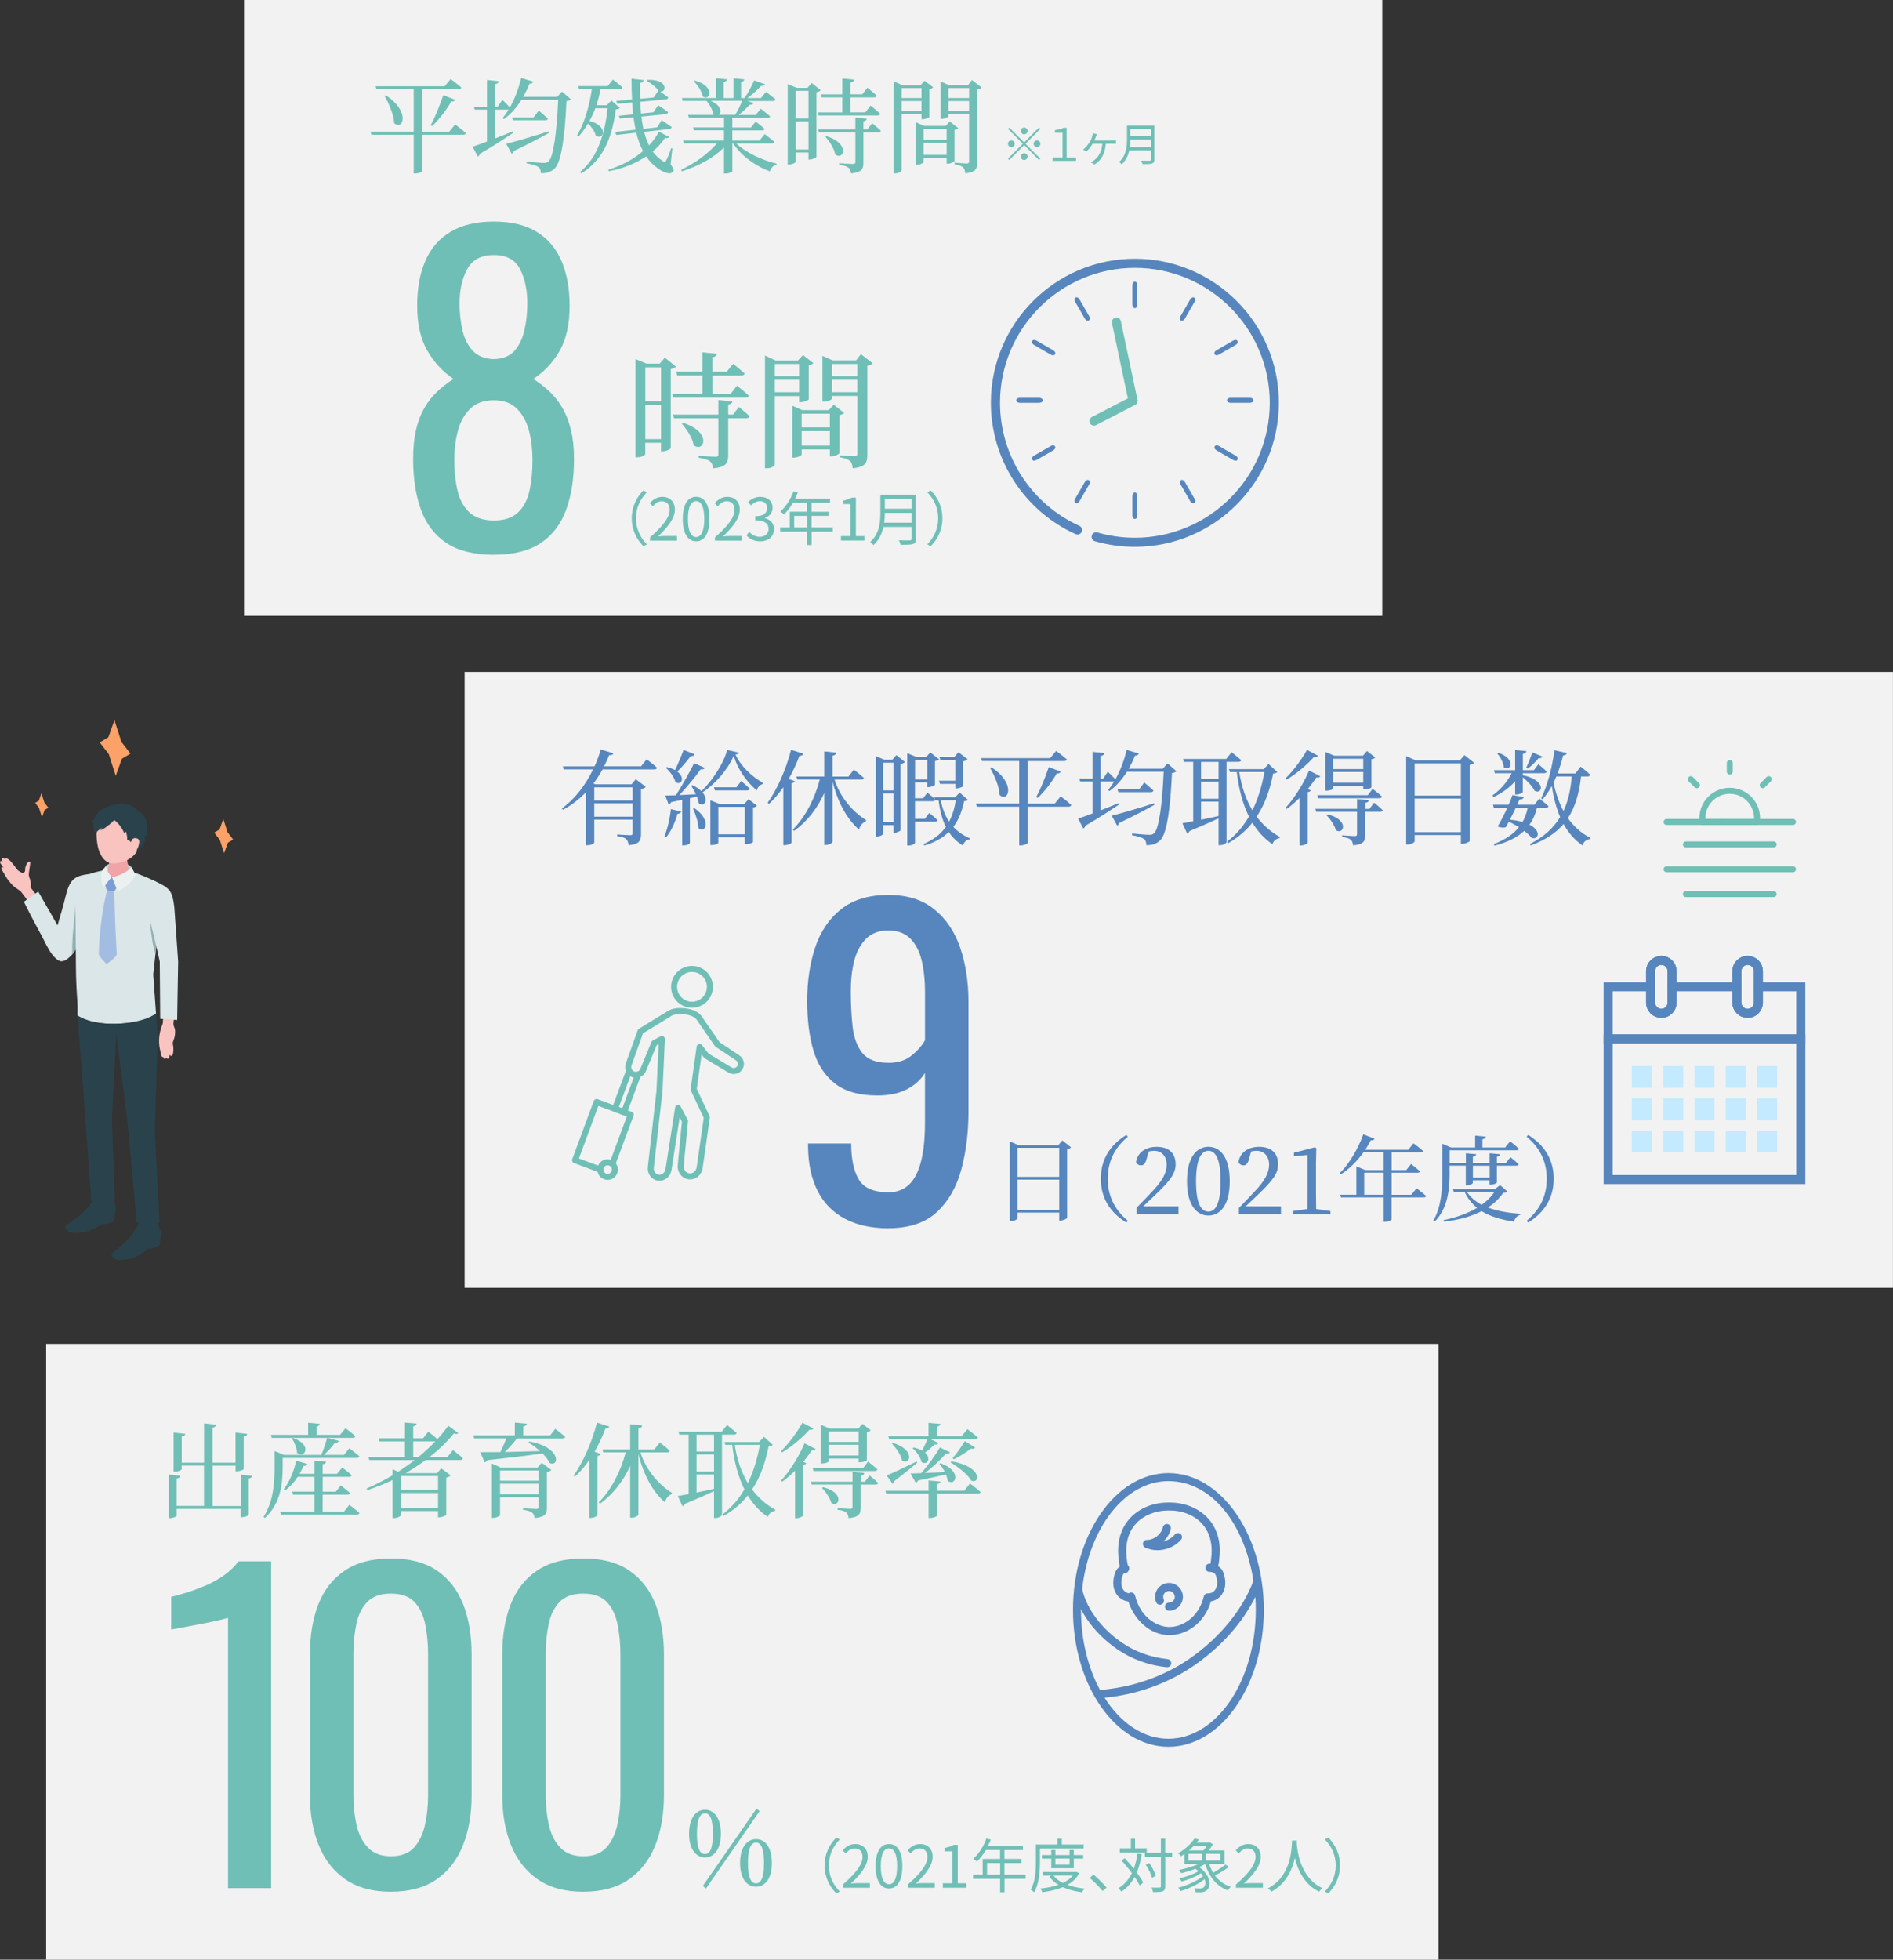 <?xml version="1.0" encoding="UTF-8"?>
<svg id="_レイヤー_1" data-name="レイヤー 1" xmlns="http://www.w3.org/2000/svg" width="420.77" height="435.35" viewBox="0 0 420.77 435.35">
  <rect x="0" y="0" width="420.77" height="435.35" fill="#333333" stroke="none"/>
  <defs>
    <style>
      .cls-1 {
        fill: #7a9ed5;
      }

      .cls-2 {
        fill: #2a424b;
      }

      .cls-3, .cls-4, .cls-5 {
        stroke-linecap: round;
      }

      .cls-3, .cls-4, .cls-6 {
        fill: none;
      }

      .cls-3, .cls-5, .cls-6 {
        stroke: #70bfb6;
        stroke-linejoin: round;
        stroke-width: 1.34px;
      }

      .cls-4 {
        stroke: #5686bd;
        stroke-miterlimit: 10;
        stroke-width: 2.01px;
      }

      .cls-7 {
        fill: #c3eaff;
      }

      .cls-8 {
        fill: #a3bce2;
      }

      .cls-9 {
        fill: #5686bd;
      }

      .cls-5 {
        fill: #f0d86f;
      }

      .cls-10 {
        fill: #fca167;
      }

      .cls-11 {
        fill: #dae6e7;
      }

      .cls-12 {
        fill: #91b1b3;
      }

      .cls-13 {
        fill: #f0a4a8;
      }

      .cls-14 {
        fill: #bfd4d5;
      }

      .cls-15 {
        fill: #f9c3c0;
      }

      .cls-16 {
        fill: #ebf1f1;
      }

      .cls-17 {
        fill: #f2f2f2;
      }

      .cls-18 {
        fill: #70bfb6;
      }
    </style>
  </defs>
  <rect class="cls-17" x="10.26" y="298.54" width="309.49" height="136.81"/>
  <g>
    <path class="cls-9" d="m269.15,355.74c.67-.1,1.61-.43,2.34-1.4,1.31-1.74.84-3.88.44-4.99-.24-.67-.67-1.12-1.16-1.42.18-.76.24-1.47.32-2.47l.02-.19c.18-3.22-.75-6.02-2.71-8.09-2.03-2.15-5.08-3.39-8.36-3.39h-.42c-3.28,0-6.33,1.24-8.36,3.39-1.95,2.07-2.89,4.86-2.7,8.11v.16c.1,1.03.16,1.77.35,2.56-.49.33-.84.79-1.04,1.34-.4,1.12-.87,3.25.44,4.99.74.98,1.72,1.34,2.5,1.43,1.23,3.84,4.61,7.48,9.17,7.48,3.41,0,7.64-2.35,9.18-7.5Zm-9.18,5.7c-3,0-6.6-2.39-7.66-6.96-.11-.46-.54-.75-1.01-.69-.15.02-.28.08-.4.16-.33-.05-.79-.22-1.16-.71-.81-1.07-.46-2.53-.18-3.31.03-.08.11-.29.36-.46.03,0,.06.02.1.02.1,0,.19-.02.29-.05.27-.09.46-.3.55-.55.13-.21.18-.47.11-.73-.05-.17-.15-.31-.27-.42-.19-.73-.25-1.38-.34-2.46v-.14c-.16-2.72.6-5.05,2.21-6.75,1.69-1.79,4.26-2.82,7.05-2.83h.42c2.79,0,5.36,1.03,7.05,2.83,1.6,1.7,2.37,4.03,2.22,6.73v.16c-.09.9-.14,1.51-.27,2.11-.09,0-.18,0-.26,0-.49.02-.87.43-.86.93.02.49.42.88.92.87.05,0,1.12-.02,1.39.74.28.78.62,2.24-.18,3.31-.55.73-1.32.75-1.54.73-.44-.03-.83.26-.93.68-1.14,4.66-4.74,6.78-7.61,6.78Z"/>
    <path class="cls-9" d="m262.52,342.05c.32-.38.28-.94-.1-1.27-.38-.32-.95-.28-1.27.1-.66.78-1.58,1.31-2.56,1.56.81-.74,1.41-1.71,1.65-2.79.11-.48-.2-.96-.69-1.07-.48-.1-.96.2-1.07.69-.34,1.56-1.91,2.82-3.51,2.82-.01,0-.02,0-.03,0-.44,0-.79.29-.89.7-.09.41.12.84.5,1.01.85.39,1.79.58,2.72.58,1.97,0,3.96-.83,5.24-2.34Z"/>
    <path class="cls-9" d="m259.71,327.25c-11.7,0-21.21,13.64-21.21,30.4s9.52,30.4,21.21,30.4,21.21-13.64,21.21-30.4-9.52-30.4-21.21-30.4Zm-19.41,30.25c.36.71.77,1.41,1.24,2.1,1.75,2.61,4.15,4.98,6.93,6.87,3.17,2.15,6.94,3.5,10.88,3.9.03,0,.06,0,.09,0,.46,0,.85-.35.89-.81.05-.49-.31-.93-.8-.98-3.65-.37-7.13-1.61-10.06-3.6-2.6-1.76-4.83-3.97-6.45-6.39-1.21-1.8-2.03-3.64-2.45-5.47,0-.03-.02-.06-.03-.09,1.5-13.59,9.52-24,19.16-24s16.92,9.48,18.91,22.16c0,.02-.02.04-.03.06-2.4,6.39-7.57,12.67-14.19,17.24-5.73,3.96-12.79,6.41-19.89,6.93-2.64-4.89-4.22-11.06-4.22-17.77,0-.05,0-.1,0-.15Zm19.41,28.76c-5.6,0-10.65-3.51-14.19-9.11,7.13-.67,14.15-3.19,19.91-7.17,6.02-4.16,10.76-9.49,13.6-15.23.07.96.1,1.92.1,2.9,0,15.77-8.71,28.61-19.42,28.61Z"/>
    <path class="cls-9" d="m259.84,351.65c-1.7,0-3.09,1.39-3.09,3.09,0,.42.08.82.24,1.2.19.46.72.67,1.18.48.46-.19.67-.72.48-1.18-.07-.16-.1-.33-.1-.5,0-.71.58-1.29,1.29-1.29s1.29.58,1.29,1.29-.58,1.29-1.29,1.29c-.5,0-.9.4-.9.9s.4.9.9.9c1.7,0,3.09-1.39,3.09-3.09s-1.39-3.09-3.09-3.09Z"/>
  </g>
  <g>
    <path class="cls-18" d="m56.08,327.84c-.05.3-.25.51-.8.6v8.05c0,.21-.8.55-1.47.55h-.32v-1.84h-14.21v1.52c0,.18-.78.53-1.45.53h-.32v-9.68l2.58.28c-.05.3-.23.51-.81.6v6.09h6.07v-8.97h-4.97v.83c0,.18-.78.53-1.45.53h-.34v-8.69l2.6.28c-.05.3-.25.51-.8.6v5.82h4.97v-8.74l2.69.3c-.07.32-.25.55-.8.64v7.8h5.1v-6.69l2.6.28c-.05.3-.23.51-.78.6v7.2c0,.16-.8.51-1.49.51h-.32v-1.24h-5.1v8.97h6.25v-6.97l2.6.28Z"/>
    <path class="cls-18" d="m62.83,325.98c0,3.13-.3,8-3.96,11.24l-.28-.25c2.18-3.43,2.44-7.54,2.44-10.99v-3.63l2.14.85h-.34v.02h8.58c.48-1.08,1.01-2.69,1.31-3.82l2.58.69c-.09.28-.37.46-.85.41-.6.83-1.54,1.91-2.48,2.71h4.48l1.2-1.49s1.4,1.06,2.23,1.79c-.05.25-.25.37-.6.37h-16.44v2.09Zm13.96-8.71s1.36,1.01,2.21,1.77c-.07.25-.3.37-.62.37h-17.98l-.21-.67h8.3v-2.69l2.58.25c-.05.3-.21.51-.71.6v1.84h5.22l1.22-1.47Zm.87,17.02s1.38,1.06,2.23,1.82c-.07.25-.3.37-.62.37h-16.79l-.21-.67h7.63v-3.77h-4.76l-.18-.67h4.94v-3.29h-3.73c-.8,1.24-1.75,2.25-2.78,3.01l-.32-.25c1.17-1.49,2.23-3.84,2.78-6.35l2.44.71c-.07.28-.34.48-.83.46-.25.62-.55,1.2-.87,1.75h3.31v-2.94l2.58.25c-.05.32-.23.51-.76.57v2.12h3.2l1.15-1.4s1.29.97,2.12,1.7c-.07.25-.3.37-.62.37h-5.84v3.29h2.92l1.1-1.38s1.29.99,2.05,1.7c-.07.23-.28.35-.58.35h-5.5v3.77h4.74l1.2-1.52Zm-12.53-14.85c4.48,1.54,2.53,4.74.9,3.33-.05-1.1-.6-2.37-1.13-3.22l.23-.12Z"/>
    <path class="cls-18" d="m100.68,322.13s1.4,1.06,2.23,1.84c-.07.25-.28.37-.6.37h-7.7c-1.36,1.01-2.85,2-4.46,2.92h6.99l.94-1.08,2.09,1.59c-.16.18-.51.39-.97.48v8.28c-.05.16-.97.55-1.56.55h-.28v-1.4h-8.28v.97c0,.18-.74.6-1.52.6h-.3v-8.46c-1.77.85-3.66,1.61-5.61,2.23l-.16-.35c1.98-.83,3.93-1.84,5.77-2.94v-1.33l1.24.55c1.29-.83,2.51-1.7,3.66-2.6h-10.07l-.18-.67h8.09v-3.47h-5.63l-.18-.69h5.82v-3.5l2.6.23c-.05.3-.23.51-.76.6v2.67h2.18l1.17-1.47s1.22.9,2.02,1.66c.92-.99,1.72-2,2.41-2.99l2.23,1.63c-.18.23-.46.28-.99.09-1.4,1.75-3.22,3.54-5.4,5.24h4l1.2-1.54Zm-11.59,5.77v3.1h8.28v-3.1h-8.28Zm8.28,7.11v-3.33h-8.28v3.33h8.28Zm-4.35-11.34c1.36-1.13,2.62-2.3,3.75-3.47h-4.92v3.47h1.17Z"/>
    <path class="cls-18" d="m123.43,317.42s1.36,1.01,2.21,1.77c-.07.25-.3.37-.62.37h-10.12c-.78,1.01-1.79,2.14-2.69,3.01,2.3-.05,4.99-.12,7.82-.21-.83-.76-1.77-1.43-2.58-1.91l.21-.23c7.24,1.33,6.65,5.79,4.51,4.78-.32-.69-.9-1.43-1.59-2.12-2.92.44-6.85.9-12.23,1.49-.14.28-.39.44-.62.48l-.99-2.25c1.03,0,2.6,0,4.48-.02.46-.92.97-2.09,1.31-3.04h-7.13l-.21-.67h9.24v-2.85l2.67.25c-.05.32-.25.55-.8.62v1.98h5.98l1.15-1.47Zm-3.01,7.54l2.12,1.59c-.14.18-.48.39-.97.46v7.91c0,1.31-.3,2.09-2.76,2.32-.05-.53-.18-.94-.53-1.2-.37-.28-.94-.51-2.02-.64v-.34s2.42.16,2.94.16c.44,0,.53-.16.53-.46v-2.14h-8.58v3.96c0,.18-.78.62-1.54.62h-.28v-12.07l1.95.87h8.21l.92-1.03Zm-9.27,1.7v2.28h8.58v-2.28h-8.58Zm8.58,5.29v-2.35h-8.58v2.35h8.58Z"/>
    <path class="cls-18" d="m133.53,323.03c-.09.21-.3.34-.71.41v13.2c-.02.14-.78.57-1.49.57h-.35v-12.88c-.99,1.43-2.05,2.67-3.17,3.7l-.32-.23c2.02-2.81,4.07-7.29,5.2-11.77l2.74.87c-.09.28-.37.48-.87.46-.69,1.84-1.49,3.56-2.39,5.13l1.38.53Zm8.83-.39c1.22,3.93,4.07,7.2,7.01,9.01l-.05.25c-.8.37-1.33,1.01-1.5,1.86-2.81-2.39-4.88-6.42-5.91-10.76v13.48c0,.23-.78.69-1.5.69h-.34v-11.54c-1.47,3.31-3.68,6.21-6.69,8.42l-.3-.28c2.9-2.92,4.92-7.04,6-11.13h-4.99l-.18-.67h6.16v-5.59l2.67.28c-.05.35-.23.58-.83.67v4.65h3.54l1.2-1.54s1.4,1.06,2.23,1.84c-.07.25-.25.37-.6.37h-5.93Z"/>
    <path class="cls-18" d="m160.48,318.71v17.8c0,.16-.55.71-1.47.71h-.3v-5.96c-1.59.74-3.7,1.68-6.46,2.83-.09.25-.3.46-.53.53l-1.06-2.28c.55-.09,1.38-.23,2.41-.44v-13.2h-2.07l-.18-.64h9.59l1.2-1.5s1.31,1.04,2.14,1.77c-.07.25-.3.37-.62.37h-2.64Zm-1.77,0h-3.89v3.75h3.89v-3.75Zm-3.89,8.19h3.89v-3.79h-3.89v3.79Zm0,4.67c1.2-.25,2.53-.53,3.89-.83v-3.2h-3.89v4.02Zm16.95-10.62c-.16.21-.37.28-.92.34-.67,3.33-1.72,6.69-3.68,9.59,1.43,1.89,3.15,3.4,5.17,4.51l-.05.25c-.78.12-1.43.64-1.61,1.36-1.79-1.22-3.27-2.83-4.46-4.78-1.4,1.75-3.15,3.29-5.38,4.55l-.28-.3c2.02-1.54,3.66-3.45,4.9-5.61-1.36-2.74-2.25-6.05-2.71-9.89h-1.52l-.21-.64h7.7l1.1-1.15,1.93,1.77Zm-8.46.02c.51,3.31,1.5,6.16,2.92,8.51,1.31-2.67,2.16-5.59,2.67-8.51h-5.59Z"/>
    <path class="cls-18" d="m180.79,317.35c-.14.25-.34.34-.87.25-1.33,1.54-3.7,3.61-6.05,5.04l-.25-.28c1.82-1.79,3.77-4.51,4.74-6.32l2.44,1.31Zm.53,4.55c-.14.23-.35.34-.87.28-.53.78-1.17,1.68-1.93,2.58l.71.28c-.09.18-.32.32-.69.39v11.22c-.02.16-.76.62-1.47.62h-.35v-10.55c-.9.87-1.84,1.72-2.85,2.44l-.25-.25c2.14-2.32,4.23-5.89,5.2-8.28l2.51,1.29Zm11.96,5.86s1.22.99,1.93,1.7c-.07.23-.28.34-.58.34h-3.31v5.04c0,1.43-.3,2.21-2.71,2.41-.07-.53-.16-.97-.51-1.24-.3-.28-.85-.48-1.93-.62v-.37s2.35.18,2.81.18c.39,0,.51-.14.51-.44v-4.97h-9.08l-.18-.64h9.27v-2.18l2.62.25c-.05.32-.28.51-.78.58v1.36h.9l1.06-1.4Zm-.32-3.06s1.29.99,2.07,1.72c-.07.25-.3.37-.6.37h-13.61l-.18-.67h11.22l1.1-1.43Zm-8.78-.07c0,.14-.58.48-1.47.48h-.28v-8.6l2,.83h6.37l.9-1.04,1.84,1.43c-.14.18-.37.32-.85.39v6.23c0,.12-.62.48-1.52.48h-.3v-.8h-6.69v.6Zm-1.22,5.75c4.94,1.24,3.54,4.67,1.82,3.5-.28-1.13-1.26-2.48-2.07-3.33l.25-.16Zm1.22-12.37v2.3h6.69v-2.3h-6.69Zm6.69,5.33v-2.39h-6.69v2.39h6.69Z"/>
    <path class="cls-18" d="m215.61,329.56s1.47,1.08,2.35,1.89c-.05.25-.3.37-.6.37h-9.06v4.88c0,.16-.85.53-1.56.53h-.34v-5.4h-9.41l-.18-.67h9.59v-2.28l2.64.25c-.05.3-.23.48-.74.55v1.47h6.05l1.26-1.59Zm-11.73-4.6c-1.15.92-2.83,2.34-5.08,4.05-.05.28-.18.53-.39.62l-1.33-1.86c1.13-.44,3.91-1.75,6.67-3.1l.14.3Zm-6.44-5.91h8.95v-2.97l2.62.23c-.02.3-.21.51-.71.6v2.14h5.43l1.31-1.56s1.42,1.06,2.34,1.86c-.07.25-.3.37-.64.37h-9.93l1.79.83c-.09.25-.41.41-.87.34-.67.64-1.4,1.29-2.12,1.82,1.5,1.31.44,2.92-.78,2.07-.21-1.06-1.15-2.32-1.98-3.06l.23-.16c.78.18,1.4.41,1.89.69.39-.74.8-1.63,1.17-2.53h-8.49l-.21-.67Zm1.06,1.5c5.22,1.61,3.7,5.15,2,3.89-.25-1.26-1.31-2.78-2.23-3.7l.23-.18Zm12.67,2.09c-.14.23-.44.37-.94.3-1.13,1.31-2.92,2.99-4.64,4.28,1.31-.05,2.83-.11,4.42-.21-.34-.69-.78-1.33-1.22-1.82l.25-.14c5.01,1.77,3.29,5.31,1.59,3.89-.05-.44-.16-.9-.37-1.38-1.47.34-3.5.78-6.19,1.33-.12.28-.32.44-.53.48l-1.15-2.05c.57,0,1.4-.02,2.37-.07,1.52-1.68,3.15-3.98,4.16-5.7l2.25,1.08Zm.32,2c6.88,1.13,6.42,5.1,4.42,4.3-.83-1.43-3.01-3.13-4.62-4.07l.21-.23Zm5.27-3.06c-.14.21-.46.37-.94.23-1.2.94-2.64,1.82-3.79,2.37l-.28-.28c.8-.87,1.84-2.32,2.71-3.77l2.3,1.45Z"/>
  </g>
  <g>
    <path class="cls-18" d="m183.29,414.41c0-2.54,1.03-4.6,2.59-6.19l.78.4c-1.5,1.55-2.42,3.47-2.42,5.79s.92,4.24,2.42,5.79l-.78.4c-1.56-1.59-2.59-3.65-2.59-6.19Z"/>
    <path class="cls-18" d="m187.35,418.65c2.99-2.61,4.37-4.51,4.37-6.15,0-1.09-.57-1.88-1.75-1.88-.78,0-1.46.48-1.98,1.11l-.69-.68c.78-.84,1.6-1.4,2.81-1.4,1.7,0,2.77,1.12,2.77,2.82,0,1.9-1.5,3.84-3.73,5.95.49-.04,1.08-.09,1.56-.09h2.64v1.03h-5.99v-.7Z"/>
    <path class="cls-18" d="m194.63,414.56c0-3.32,1.16-4.91,2.98-4.91s2.96,1.61,2.96,4.91-1.16,4.97-2.96,4.97-2.98-1.65-2.98-4.97Zm4.78,0c0-2.78-.73-3.95-1.81-3.95s-1.82,1.17-1.82,3.95.73,4.02,1.82,4.02,1.81-1.21,1.81-4.02Z"/>
    <path class="cls-18" d="m201.78,418.65c2.99-2.61,4.37-4.51,4.37-6.15,0-1.09-.57-1.88-1.75-1.88-.78,0-1.46.48-1.98,1.11l-.69-.68c.78-.84,1.6-1.4,2.81-1.4,1.7,0,2.77,1.12,2.77,2.82,0,1.9-1.5,3.84-3.73,5.95.49-.04,1.08-.09,1.56-.09h2.64v1.03h-5.99v-.7Z"/>
    <path class="cls-18" d="m209.57,418.37h2.12v-7.11h-1.69v-.75c.84-.16,1.46-.38,1.98-.68h.91v8.54h1.91v.99h-5.23v-.99Z"/>
    <path class="cls-18" d="m227.99,417.38h-4.71v2.98h-.98v-2.98h-6.01v-.94h2.13v-3.48h3.87v-1.98h-3.16c-.58,1-1.27,1.88-1.98,2.56-.18-.16-.58-.48-.83-.61,1.22-1.07,2.31-2.74,2.92-4.49l.98.23c-.18.46-.39.92-.6,1.37h7.75v.94h-4.11v1.98h3.81v.91h-3.81v2.57h4.71v.94Zm-5.68-.94v-2.57h-2.91v2.57h2.91Z"/>
    <path class="cls-18" d="m231.16,410.64v2.83c0,2-.16,4.93-1.27,6.89-.17-.17-.57-.44-.79-.55,1.07-1.85,1.16-4.47,1.16-6.34v-3.72h4.77v-1.27h.99v1.27h4.85v.88h-9.7Zm8.72,5.5c-.58,1.12-1.5,1.95-2.61,2.59,1.13.4,2.43.68,3.82.82-.21.19-.46.57-.56.82-1.59-.21-3.04-.57-4.28-1.14-1.38.57-2.96.92-4.58,1.12-.06-.23-.26-.6-.4-.81,1.4-.14,2.78-.4,4-.83-.83-.49-1.52-1.12-2.04-1.86l.52-.2h-2v-.79h7.35l.17-.04.61.33Zm-6.21-1.11v-2.14h-2.07v-.79h2.07v-1.13h.92v1.13h3.15v-1.13h.94v1.13h2.09v.79h-2.09v2.14h-5Zm.49,1.61c.49.66,1.22,1.21,2.11,1.65.9-.43,1.66-.96,2.2-1.65h-4.3Zm.43-3.76v1.36h3.15v-1.36h-3.15Z"/>
    <path class="cls-18" d="m245.07,420.08c-.83-1.04-1.95-2.14-2.87-2.9l.85-.74c.94.75,2.11,1.94,2.91,2.89l-.88.75Z"/>
    <path class="cls-18" d="m253.78,411.94c-.26,1.52-.61,2.87-1.11,4.04.61.81,1.12,1.59,1.44,2.22l-.78.66c-.26-.55-.66-1.21-1.13-1.9-.73,1.34-1.68,2.43-2.94,3.26-.12-.18-.47-.57-.68-.74,1.35-.81,2.31-1.94,3.02-3.37-.71-.96-1.53-1.95-2.3-2.77l.68-.55c.68.7,1.39,1.52,2.04,2.33.36-.99.64-2.11.82-3.33l.94.13Zm1.13-.43h-6.01v-.9h2.47v-2.12h.92v2.12h2.61v.9Zm5.64,1h-1.55v6.51c0,.65-.16.94-.55,1.12-.39.16-1.04.18-2.16.18-.04-.26-.17-.71-.31-1,.82.03,1.53.03,1.75.01.22-.01.31-.08.31-.31v-6.51h-3.55v-.92h3.55v-3.12h.95v3.12h1.55v.92Zm-4.48,4.63c-.21-.77-.79-2.02-1.4-2.91l.79-.36c.62.88,1.24,2.08,1.43,2.86l-.82.42Z"/>
    <path class="cls-18" d="m273.14,414.77c-.9.65-2.11,1.38-3.08,1.87.87,1.16,2.04,2.04,3.5,2.51-.21.2-.49.55-.61.81-2.56-.97-4.2-3.04-5.07-5.88-.4.26-.86.49-1.34.71,2.64,1.78,2.81,4.41,1.56,5.23-.42.27-.78.35-1.29.36-.29,0-.68-.01-1.05-.03-.03-.25-.12-.64-.27-.87.44.05.87.05,1.17.05s.58-.03.83-.21c.44-.3.58-1.03.27-1.87-1.43,1.13-3.55,2.12-5.3,2.63-.13-.21-.38-.53-.57-.73,1.91-.46,4.21-1.5,5.51-2.57-.13-.21-.3-.43-.49-.64-1.17.78-2.87,1.47-4.25,1.82-.12-.21-.38-.51-.53-.69,1.42-.29,3.19-.91,4.28-1.61-.21-.17-.44-.35-.7-.52-1.03.42-2.13.74-3.12.99-.12-.17-.35-.55-.52-.72,1.48-.29,3.15-.77,4.42-1.36h-3.21v-2.18c-.25.17-.51.34-.77.49-.14-.22-.44-.52-.65-.65,1.68-.95,2.95-2.22,3.64-3.28l1,.21c-.17.23-.35.48-.55.71h2.85l.16-.05.65.42c-.26.44-.61.94-.97,1.35h3.55v2.98h-3.43c.23.71.53,1.38.91,1.98.92-.52,2.04-1.25,2.73-1.82l.77.56Zm-8.98-1.46h2.98v-1.48h-2.98v1.48Zm1.14-3.21c-.31.33-.65.66-1.03.98h3.21c.27-.29.55-.64.75-.98h-2.94Zm5.92,1.73h-3.15v1.48h3.15v-1.48Z"/>
    <path class="cls-18" d="m274.71,418.65c2.99-2.61,4.37-4.51,4.37-6.15,0-1.09-.57-1.88-1.75-1.88-.78,0-1.46.48-1.98,1.11l-.69-.68c.78-.84,1.6-1.4,2.81-1.4,1.7,0,2.77,1.12,2.77,2.82,0,1.9-1.5,3.84-3.73,5.95.49-.04,1.08-.09,1.56-.09h2.64v1.03h-5.99v-.7Z"/>
    <path class="cls-18" d="m288.26,408.88c-.01.17-.01.38-.03.6.12,1.72.82,7.72,5.71,9.96-.27.21-.57.53-.72.79-3.35-1.59-4.78-4.91-5.41-7.51-.57,2.6-1.91,5.73-5.2,7.51-.17-.23-.48-.53-.78-.74,5.26-2.69,5.26-8.89,5.36-10.61h1.07Z"/>
    <path class="cls-18" d="m297.85,414.41c0,2.54-1.03,4.6-2.59,6.19l-.78-.4c1.5-1.55,2.42-3.47,2.42-5.79s-.92-4.24-2.42-5.79l.78-.4c1.56,1.59,2.59,3.65,2.59,6.19Z"/>
  </g>
  <g>
    <g>
      <path class="cls-18" d="m50.69,419.44v-60.05c-.06.06-.73.24-2.02.54-1.29.3-2.73.6-4.35.9-1.61.3-3.05.57-4.3.81-1.25.24-1.91.36-1.97.36v-7.26c1.01-.24,2.2-.57,3.54-.99,1.34-.42,2.72-.93,4.12-1.52,1.4-.6,2.75-1.34,4.03-2.24,1.28-.9,2.38-1.94,3.27-3.14h7.26v72.6h-9.59Z"/>
      <path class="cls-18" d="m86.91,420.25c-4.12,0-7.52-.93-10.17-2.78-2.66-1.85-4.63-4.39-5.92-7.62-1.29-3.23-1.93-6.9-1.93-11.03v-31.28c0-4.24.63-7.96,1.88-11.16,1.25-3.2,3.21-5.69,5.87-7.48,2.66-1.79,6.08-2.69,10.26-2.69s7.59.9,10.22,2.69c2.63,1.79,4.57,4.29,5.83,7.48,1.25,3.2,1.88,6.92,1.88,11.16v31.28c0,4.18-.64,7.89-1.93,11.12-1.29,3.23-3.24,5.75-5.87,7.57-2.63,1.82-6,2.73-10.13,2.73Zm0-7.89c2.27,0,3.99-.66,5.15-1.97s1.97-3,2.42-5.06c.45-2.06.67-4.2.67-6.41v-31.46c0-2.33-.21-4.53-.63-6.59s-1.21-3.72-2.38-4.97-2.91-1.88-5.24-1.88-4.09.63-5.29,1.88c-1.2,1.25-2,2.91-2.42,4.97-.42,2.06-.63,4.26-.63,6.59v31.46c0,2.21.22,4.35.67,6.41s1.28,3.75,2.51,5.06c1.22,1.31,2.94,1.97,5.15,1.97Z"/>
      <path class="cls-18" d="m129.66,420.25c-4.12,0-7.52-.93-10.17-2.78-2.66-1.85-4.63-4.39-5.92-7.62-1.29-3.23-1.93-6.9-1.93-11.03v-31.28c0-4.24.63-7.96,1.88-11.16,1.25-3.2,3.21-5.69,5.87-7.48,2.66-1.79,6.08-2.69,10.26-2.69s7.59.9,10.22,2.69c2.63,1.79,4.57,4.29,5.83,7.48,1.25,3.2,1.88,6.92,1.88,11.16v31.28c0,4.18-.64,7.89-1.93,11.12-1.29,3.23-3.24,5.75-5.87,7.57-2.63,1.82-6,2.73-10.13,2.73Zm0-7.89c2.27,0,3.99-.66,5.15-1.97s1.97-3,2.42-5.06c.45-2.06.67-4.2.67-6.41v-31.46c0-2.33-.21-4.53-.63-6.59s-1.21-3.72-2.38-4.97-2.91-1.88-5.24-1.88-4.09.63-5.29,1.88c-1.2,1.25-2,2.91-2.42,4.97-.42,2.06-.63,4.26-.63,6.59v31.46c0,2.21.22,4.35.67,6.41s1.28,3.75,2.51,5.06c1.22,1.31,2.94,1.97,5.15,1.97Z"/>
    </g>
    <path class="cls-18" d="m160.23,407.35c0,3.73-1.7,5.27-3.52,5.27s-3.55-1.54-3.55-5.27,1.73-5.32,3.55-5.32,3.52,1.56,3.52,5.32Zm-3.52,4.53c.91,0,1.75-.86,1.75-4.53s-.84-4.53-1.75-4.53-1.8.82-1.8,4.53.86,4.53,1.8,4.53Zm-.49,7.09l11.92-17.17.7.54-11.92,17.19-.7-.56Zm15.35-5.11c0,3.73-1.7,5.27-3.52,5.27s-3.55-1.54-3.55-5.27,1.73-5.3,3.55-5.3,3.52,1.54,3.52,5.3Zm-3.52,4.53c.91,0,1.77-.86,1.77-4.53s-.86-4.53-1.77-4.53-1.8.84-1.8,4.53.89,4.53,1.8,4.53Z"/>
  </g>
  <g>
    <g>
      <path class="cls-15" d="m5.79,199.57l-1.18-1.56-1.49-1.05c-.59-.54-1.36-1.45-1.77-2.14-.44-.75-.78-1.3-.88-1.49-.15-.28-.27-.62-.06-.72.16-.08.44.2.44.2,0,0-.65-.85-.73-.98-.08-.13-.2-.4-.02-.52s.5.08.5.08c-.27-.35-.24-.57-.1-.69.18-.15.66.16.66.16,0,0,.08-.43.78.08.62.46,1.98,2.35,1.98,2.35.38.28.74.57,1.09.6.22.02.45-.13.54-.33.05-.12.03-.61.06-.75.07-.36.45-1.55,1.01-1.35.03.01.06.03.08.05.02.03.02.07.02.11,0,.25-.04.5-.08.74-.08.51-.13,1.03-.21,1.54,0,.01,0,.02,0,.04-.07.4,0,.81.17,1.19.41.9.21,2.03.21,2.03l2.66,3.46-2.63,1.49-1.04-2.55Z"/>
      <path class="cls-11" d="m5.3,200.32l3.2-2.26,5.2,9.1s4.26,2.73,1.59,5.56c-2.74,2.9-5.03-3.04-5.99-4.77-2.03-3.65-3.99-7.63-3.99-7.63Z"/>
      <path class="cls-11" d="m13.51,213.51c-1.38-.12-2.09-2.77-1.77-4.12.62-2.63,2.07-7.01,2.79-10.07.93-3.97,2-4.74,5.25-5.15,1.46,2.76-1.58,12.12-2.98,16.61-.43,1.38-2.36,2.82-3.29,2.73Z"/>
      <path class="cls-12" d="m16.07,211.98c-.11-4.89.56-6.86.62-11.73l.33,10.45-.95,1.29Z"/>
      <path class="cls-11" d="m34.68,225.14l-.62-8.69,1.9-17.2c.25-1.48-.35-2.99-1.96-3.72-3.72-1.68-8.07-3.77-15.1-1.02-.96.38-1.32,1.54-1.65,2.51-.4,1.17-.59,2.43-.55,3.67,0,0,.08,2.13.08,2.13.03,4.07.07,8.13.1,12.2.02,2.58.15,5.12.33,7.69.08,1.13.02,2.88.02,2.88,0,0,2.11,1.88,8.38,1.85,6.82-.04,9.07-2.3,9.07-2.3Z"/>
      <path class="cls-15" d="m36.17,227.38s-.32.87-.43,1.24c-.12.41-.22.82-.28,1.24-.12.76-.14,1.54-.06,2.31,0,.05,0,.09.01.14.08.67.27,1.31.42,1.96.04.17.03.43.24.52,0,0,.2.04.19.02,0,0,.1.38.31.42.17.03.33-.04.4-.32,0,0,.06.25.25.3.19.05.3-.12.34-.21s.2-.77.2-.77c0,0-.01.26.14.31.79.3.66-1.85.6-2.17-.04-.2-.1-.4-.09-.61,0-.29.13-.57.23-.84.22-.62.32-1.27.29-1.91-.03-.61-.4-1.05-.37-1.65l.24-2.35-2.44-.19-.19,2.58Z"/>
      <path class="cls-2" d="m34.98,271.47l.77,2.17-.23,2.92s-1.26.9-2.69.89c-.89.72-2.67,2.39-6.3,2.46-.78.02-2.13-.72-1.55-1.52.36-.49,4.14-2.65,6.03-7,2.03-.2,3.97.08,3.97.08Z"/>
      <path class="cls-2" d="m25.16,266.12l.61,2.23-.44,2.9s-1.32.8-2.74.67c-.94.65-2.84,2.16-6.46,1.95-.78-.05-2.07-.89-1.43-1.64.39-.46,4.32-2.31,6.52-6.5,2.04-.04,3.95.39,3.95.39Z"/>
      <path class="cls-14" d="m23.56,192.35c.85-.91,4.15-1.33,5.71.32.11.81.28,1.33.28,1.33l-2.85,1.02-3.06-.43s-.15-1.62-.07-2.24Z"/>
      <path class="cls-13" d="m26.37,189.59c1.23,0,1.88.69,1.88,1.29l.62,4.01c-.06.69-1.24,1.26-2.64,1.26s-2.49-.56-2.43-1.26l.61-4.19c.05-.61.73-1.11,1.96-1.11Z"/>
      <path class="cls-15" d="m26.87,179.81c3.5.03,4.46,2.65,4.46,5.84,0,4.15-2.73,5.42-4.13,5.83-1.71.5-3.83.94-5.13-2.33-.77-1.94-.75-5.32-.32-6.63.37-1.14,1.62-2.73,5.11-2.71Z"/>
      <polygon class="cls-1" points="23.27 196.28 24.88 194.83 26.13 196.94 25.39 198.03 23.78 197.84 23.27 196.28"/>
      <path class="cls-8" d="m23.78,197.84l1.61.2s.13,6.83.56,13.93c.04.65-2.25,2.18-2.25,2.18,0,0-1.75-1.67-1.74-2.31.21-8.07,1.83-14,1.83-14Z"/>
      <path class="cls-2" d="m24.24,183.26c.41-.34.8-.71,1.16-1.09.98.74,1.75,1.75,2.2,2.89l.38-.34c.22.63.33,1.3.3,1.97.12-.05.23-.1.35-.15-.19.08.99.91,1.08.99.47.4.69,1.01.72,1.62.21-.16.39-.36.56-.56.14-.17.18-.4.38-.52.02,0,.03-.02.05-.02.03,0,.05.02.07.04.07.05.16.07.25.05-.13-.27-.01-.6.16-.84.11-.15.24-.28.31-.45.13-.33-.06-.64,0-.97.01-.09.06-.17.1-.24,0-.01.01-.02.02-.03.03-.02.07,0,.09.03.1.09.23.14.35.13-.1-.13-.08-.4-.11-.55-.04-.21-.03-.42-.02-.64.06-.97.1-1.86-.32-2.77-.18-.39-.43-.74-.73-1.04-.28-.28-.91-.49-1.12-.78,0,0-2.14-2.95-7.2-.47-.76.37-1.59.99-2,1.74-.12.22-.21.46-.35.67-.14.21-.33.41-.57.47.05.12.11.25.21.34.09.09.24.15.36.1-.21.24-.16.8-.1,1.08.03.14.08.28.09.42s0,.3-.09.41c.11.04.24.04.35,0,.09.1.18.21.27.3.06-.18.09-.28.24-.42.14-.13.29-.25.45-.36.25-.17.56-.32.77-.53-.2.2-.39.39-.59.59.18.1.4,0,.57-.11.46-.29.92-.62,1.35-.99Z"/>
      <path class="cls-15" d="m29.12,187.23s.06-1.18,1.08-1.03c.87.13.85.7.6,1.68-.25.99-.86,1.46-1.47,1.43-.61-.03-.21-2.08-.21-2.08Z"/>
      <path class="cls-2" d="m34.41,251.04l.65-21.02-.38-4.88s-2.27,2.07-9.07,2.3c-5.59.18-8.38-1.85-8.38-1.85l1.61,20.97,1.44,20.09s.8.63,2.47.59c1.88-.04,2.77-.92,2.77-.92l-.64-17.71.97-18.86,2.5,19.44,2,22.22s.96.85,2.52.85c1.58,0,2.57-.82,2.57-.82l-1.03-20.41Z"/>
      <path class="cls-16" d="m24.88,194.83s.66,1.64,1.25,3.14c1.62-.66,2.72-1.51,4.06-3.62-.39-.61-.92-1.67-.92-1.67,0,0-1.88,1.83-4.39,2.16Z"/>
      <path class="cls-11" d="m34.11,195.58c3.57,1.7,4.14,2.05,4.63,5.85l.86,12.18-.22,12.99-3.77-.27-.1-12.72-1.81-7.98c-2.46-7.69.41-10.04.41-10.04Z"/>
      <path class="cls-12" d="m34.74,210.23s-.56-2.45-1.47-6.1c.55,5.24.77,6.07,1.28,7.83l.19-1.73Z"/>
      <path class="cls-16" d="m24.88,194.83s-1.08-.9-1.32-2.48c0,0-.62.82-.97,1.24-.26,1.82.03,2.72.42,3.69.86-1.45,1.88-2.45,1.88-2.45"/>
    </g>
    <g>
      <polygon class="cls-10" points="25.73 172.36 27.09 168.57 29.01 167.41 26.99 164.82 25.44 159.98 24.09 163.77 22.17 164.93 24.18 167.52 25.73 172.36"/>
      <polygon class="cls-10" points="49.81 189.54 50.65 187.21 51.83 186.5 50.59 184.91 49.63 181.93 48.81 184.26 47.62 184.97 48.86 186.57 49.81 189.54"/>
      <polygon class="cls-10" points="9.34 181.56 9.92 179.93 10.75 179.43 9.88 178.32 9.21 176.23 8.63 177.86 7.81 178.36 8.67 179.48 9.34 181.56"/>
    </g>
  </g>
  <g>
    <rect class="cls-17" x="103.27" y="149.27" width="317.49" height="136.81"/>
    <g>
      <path class="cls-9" d="m143.75,168.69s1.45,1.08,2.3,1.86c-.05.25-.28.37-.6.37h-11.52c-.58,1.06-1.24,2.09-2.02,3.13l.46.18h8l.94-1.13,2.23,1.68c-.14.21-.55.44-1.06.53v9.98c0,1.4-.3,2.25-2.76,2.48-.07-.6-.21-1.06-.53-1.36-.34-.3-.92-.53-2.02-.69v-.34s2.41.16,2.92.16c.44,0,.53-.14.53-.48v-2.97h-8.53v5.08c0,.14-.6.6-1.52.6h-.32v-11.8c-1.45,1.52-3.15,2.88-5.13,3.93l-.23-.3c3.06-2.23,5.38-5.43,6.94-8.69h-6.55l-.16-.67h7.04c.57-1.26,1.03-2.53,1.38-3.75l2.78.87c-.09.28-.3.44-.92.39-.32.8-.69,1.63-1.13,2.48h8.23l1.24-1.56Zm-11.66,6.21v2.92h8.53v-2.92h-8.53Zm8.53,6.53v-2.97h-8.53v2.97h8.53Z"/>
      <path class="cls-9" d="m147.69,185.8c.64-1.59,1.2-3.86,1.43-6.05l2.28.53c-.07.28-.32.51-.8.48-.55,2-1.45,3.93-2.53,5.24l-.37-.21Zm16.56-18.6c-.05.25-.28.37-.78.41,1.2,2.62,3.63,4.9,6.09,6.28l-.05.3c-.67.18-1.15.74-1.29,1.4-2.23-1.86-4.21-4.62-5.13-7.7-1.33,3.13-4.14,6.28-6.94,8.14,1.5,1.79.28,3.38-.87,2.37-.05-.46-.18-.94-.37-1.45-.48.12-.99.25-1.56.37v9.93c0,.14-.55.55-1.43.55h-.28v-10.12c-.76.16-1.56.32-2.46.51-.11.3-.34.44-.57.48l-.74-1.93c.55,0,1.36-.05,2.37-.07,1.38-2.16,3.01-5.06,4.05-7.13l2.39,1.04c-.12.25-.44.41-.94.32-1.13,1.61-2.99,3.89-4.74,5.73,1.1-.05,2.39-.12,3.68-.18-.3-.69-.69-1.36-1.04-1.89l.28-.14c.87.41,1.52.87,1.98,1.33,2.35-2.16,5.04-6.3,5.73-9.15l2.62.6Zm-9.82.37c-.12.25-.41.44-.9.39-.9,1.22-2,2.48-2.99,3.45,1.89,1.38.85,3.2-.41,2.32-.25-1.08-1.29-2.42-2.14-3.17l.23-.16c.74.18,1.33.41,1.82.67.6-1.22,1.33-2.94,1.91-4.48l2.48.99Zm-.09,11.96c4.02,2.74,2.35,5.82.92,4.44-.07-1.4-.67-3.17-1.22-4.32l.3-.12Zm12.05-1.98l1.86,1.43c-.14.21-.39.34-.87.41v7.66c0,.09-.64.48-1.52.48h-.3v-1.52h-5.89v1.2c0,.16-.55.51-1.47.51h-.3v-9.93l2.02.8h5.54l.92-1.04Zm-1.66-4.05s1.2.99,1.93,1.72c-.07.25-.28.37-.6.37h-7.17l-.18-.69h4.99l1.04-1.4Zm.83,11.84v-6.09h-5.89v6.09h5.89Z"/>
      <path class="cls-9" d="m176.67,173.57c-.09.21-.3.34-.71.41v13.2c-.02.14-.78.57-1.49.57h-.35v-12.88c-.99,1.43-2.05,2.67-3.17,3.7l-.32-.23c2.02-2.81,4.07-7.29,5.2-11.77l2.74.87c-.09.28-.37.48-.87.46-.69,1.84-1.49,3.56-2.39,5.13l1.38.53Zm8.83-.39c1.22,3.93,4.07,7.2,7.01,9.01l-.05.25c-.8.37-1.33,1.01-1.5,1.86-2.81-2.39-4.88-6.42-5.91-10.76v13.48c0,.23-.78.69-1.5.69h-.34v-11.54c-1.47,3.31-3.68,6.21-6.69,8.42l-.3-.28c2.9-2.92,4.92-7.04,6-11.13h-4.99l-.18-.67h6.16v-5.59l2.67.28c-.05.34-.23.58-.83.67v4.65h3.54l1.2-1.54s1.4,1.06,2.23,1.84c-.07.25-.25.37-.6.37h-5.93Z"/>
      <path class="cls-9" d="m199.23,167.75l1.91,1.52c-.14.18-.51.37-.97.46v14.72c-.05.16-.8.55-1.36.55h-.23v-1.7h-2.3v1.96c0,.14-.53.55-1.33.55h-.25v-17.82l1.86.78h1.79l.87-1.01Zm-2.94,1.68v6.16h2.3v-6.16h-2.3Zm2.3,13.2v-6.37h-2.3v6.37h2.3Zm16.56-4.94c-.14.18-.37.25-.85.3-.46,2.16-1.17,4.09-2.39,5.7.99,1.08,2.23,1.93,3.68,2.55l-.07.23c-.71.09-1.22.57-1.5,1.36-1.29-.8-2.32-1.79-3.13-3.01-1.29,1.29-3.06,2.3-5.43,3.01l-.16-.34c2.25-.97,3.84-2.23,4.94-3.79-.81-1.61-1.31-3.54-1.61-5.91h-.74l-.02-.05c-.09.16-.28.25-.55.25h-3.93v3.91h2.18l.99-1.31s1.15.94,1.82,1.61c-.07.23-.28.34-.57.34h-4.42v4.67c0,.16-.55.62-1.43.62h-.3v-20.51l2,.83h2.21l.92-.99,1.95,1.52c-.14.14-.51.32-.92.41v5.24c-.02.16-.9.53-1.45.53h-.28v-1.06h-2.71v3.54h1.82l.94-1.26s1.01.81,1.68,1.47l-.14-.44h4.64l.99-1.04,1.82,1.61Zm-11.75-8.9v4.35h2.71v-4.35h-2.71Zm5.61,0l-.21-.64h3.33l.92-1.04,2.02,1.56c-.16.16-.48.37-.97.46v5.5c-.02.14-.92.51-1.49.51h-.25v-1.01h-3.43l-.21-.69h3.63v-4.64h-3.36Zm.09,8.99c.37,1.86.99,3.45,1.86,4.74.76-1.4,1.22-2.99,1.49-4.74h-3.36Z"/>
      <path class="cls-9" d="m235.75,176.9s1.5,1.1,2.37,1.93c-.05.25-.3.37-.6.37h-9.06v8c0,.16-.62.6-1.59.6h-.32v-8.6h-9.4l-.21-.69h9.61v-9.45h-8.28l-.18-.64h15.34l1.33-1.61s1.47,1.1,2.39,1.91c-.07.23-.3.35-.62.35h-8.07v9.45h5.98l1.31-1.61Zm-15.38-6.44c5.57,3.59,3.75,7.93,1.84,6.16-.12-1.96-1.17-4.37-2.14-6.03l.3-.14Zm9.96,6.6c.9-1.61,2-4.28,2.78-6.65l2.67,1.01c-.09.25-.37.44-.87.39-1.22,2.07-2.78,4.07-4.25,5.45l-.32-.21Z"/>
      <path class="cls-9" d="m261.49,171.34c-.16.18-.48.32-.99.39-.34,7.86-1.15,13.41-2.53,14.85-.81.83-1.77,1.2-3.17,1.17,0-.6-.12-1.06-.51-1.36-.41-.32-1.56-.67-2.67-.85l.05-.39c1.22.14,3.2.3,3.79.3.53,0,.76-.07,1.06-.35,1.1-.94,1.82-6.51,2.14-13.66h-8.16c-1.08,1.68-2.39,3.22-3.89,4.28l-.3-.21c.46-.55.92-1.2,1.33-1.91-.05.02-.09.02-.16.02h-2.83v6.39c1.24-.48,2.58-1.01,3.91-1.56l.14.3c-1.7,1.13-4.12,2.76-7.45,4.69-.07.28-.25.53-.46.62l-1.15-2.21c.67-.21,1.82-.62,3.2-1.15v-7.08h-2.74l-.18-.64h2.92v-5.96l2.64.28c-.05.32-.25.55-.83.64v5.04h.55l1.04-1.54s1.01.94,1.7,1.68c1.06-1.91,1.96-4.25,2.48-6.53l2.71.8c-.09.28-.37.48-.85.48-.37.97-.85,1.95-1.4,2.9h7.57l1.06-1.17,1.98,1.72Zm-4.88,7.45c-1.79.99-4.35,2.37-7.82,4.02-.09.3-.28.53-.48.6l-1.2-2.21c1.59-.37,5.45-1.49,9.4-2.74l.09.32Zm-2.28-4.97s1.29,1.08,2.05,1.79c-.07.25-.25.37-.58.37h-7.22l-.18-.64h4.81l1.13-1.52Z"/>
      <path class="cls-9" d="m272.63,169.25v17.8c0,.16-.55.71-1.47.71h-.3v-5.96c-1.59.74-3.7,1.68-6.46,2.83-.09.25-.3.46-.53.53l-1.06-2.28c.55-.09,1.38-.23,2.41-.44v-13.2h-2.07l-.18-.64h9.59l1.2-1.5s1.31,1.04,2.14,1.77c-.07.25-.3.37-.62.37h-2.64Zm-1.77,0h-3.89v3.75h3.89v-3.75Zm-3.89,8.19h3.89v-3.79h-3.89v3.79Zm0,4.67c1.2-.25,2.53-.53,3.89-.83v-3.2h-3.89v4.02Zm16.95-10.62c-.16.21-.37.28-.92.34-.67,3.33-1.72,6.69-3.68,9.59,1.43,1.89,3.15,3.4,5.17,4.51l-.05.25c-.78.12-1.43.64-1.61,1.36-1.79-1.22-3.27-2.83-4.46-4.78-1.4,1.75-3.15,3.29-5.38,4.55l-.28-.3c2.02-1.54,3.66-3.45,4.9-5.61-1.36-2.74-2.25-6.05-2.71-9.89h-1.52l-.21-.64h7.7l1.1-1.15,1.93,1.77Zm-8.46.02c.51,3.31,1.5,6.16,2.92,8.51,1.31-2.67,2.16-5.59,2.67-8.51h-5.59Z"/>
      <path class="cls-9" d="m292.94,167.89c-.14.25-.34.34-.87.25-1.33,1.54-3.7,3.61-6.05,5.04l-.25-.28c1.82-1.79,3.77-4.51,4.74-6.32l2.44,1.31Zm.53,4.55c-.14.23-.34.34-.87.28-.53.78-1.17,1.68-1.93,2.58l.71.28c-.09.18-.32.32-.69.39v11.22c-.02.16-.76.62-1.47.62h-.35v-10.55c-.9.87-1.84,1.72-2.85,2.44l-.25-.25c2.14-2.32,4.23-5.89,5.2-8.28l2.51,1.29Zm11.96,5.86s1.22.99,1.93,1.7c-.07.23-.28.34-.58.34h-3.31v5.04c0,1.43-.3,2.21-2.71,2.41-.07-.53-.16-.97-.51-1.24-.3-.28-.85-.48-1.93-.62v-.37s2.35.18,2.81.18c.39,0,.51-.14.51-.44v-4.97h-9.08l-.18-.64h9.27v-2.18l2.62.25c-.05.32-.28.51-.78.58v1.36h.9l1.06-1.4Zm-.32-3.06s1.29.99,2.07,1.72c-.07.25-.3.37-.6.37h-13.61l-.18-.67h11.22l1.1-1.43Zm-8.78-.07c0,.14-.58.48-1.47.48h-.28v-8.6l2,.83h6.37l.9-1.04,1.84,1.43c-.14.18-.37.32-.85.39v6.23c0,.11-.62.48-1.52.48h-.3v-.8h-6.69v.6Zm-1.22,5.75c4.94,1.24,3.54,4.67,1.82,3.5-.28-1.13-1.26-2.48-2.07-3.33l.25-.16Zm1.22-12.37v2.3h6.69v-2.3h-6.69Zm6.69,5.33v-2.39h-6.69v2.39h6.69Z"/>
      <path class="cls-9" d="m327.62,169.45c-.14.21-.48.39-.94.48v16.9c-.02.16-.97.64-1.66.64h-.3v-1.96h-10.28v1.38c0,.23-.69.71-1.54.71h-.34v-19.62l2.07.92h9.87l1.01-1.15,2.12,1.68Zm-13.18.14v7.15h10.28v-7.15h-10.28Zm10.28,15.27v-7.45h-10.28v7.45h10.28Z"/>
      <path class="cls-9" d="m331.74,176.7c1.84-1.29,3.31-3.06,4.28-4.94h-3.77l-.18-.67h4.71v-4.48l2.51.25c-.05.3-.23.51-.8.6v3.63h2.46l.99-1.31s1.17.94,1.86,1.61c-.05.25-.25.37-.58.37h-4.74v.46c5.36,1.1,4.37,4.44,2.62,3.45-.46-.99-1.63-2.18-2.62-2.99v3.27c0,.18-.76.55-1.4.55h-.3v-2.94c-1.26,1.43-2.9,2.6-4.78,3.5l-.25-.34Zm9.89,2.76c-.34,1.43-.9,2.67-1.66,3.75,2.8,1.4,1.93,3.5.46,2.9-.35-.44-.9-.99-1.63-1.54-1.59,1.47-3.75,2.55-6.6,3.29l-.16-.34c2.53-.99,4.35-2.21,5.59-3.77-.67-.41-1.43-.83-2.25-1.22-.23.46-.46.87-.67,1.22-.39.18-1.13.16-1.82-.16.62-.97,1.43-2.6,2.14-4.12h-2.99l-.18-.69h3.47c.37-.85.69-1.63.87-2.16l2.48.46c-.07.32-.34.53-.94.55-.12.3-.3.69-.51,1.15h3.82l1.1-1.38s1.29.97,2.05,1.7c-.07.25-.3.37-.57.37h-2Zm-8.55-12.23c4.14,1.47,2.6,4.37,1.17,3.2-.07-1.04-.78-2.28-1.43-3.04l.25-.16Zm3.84,12.23c-.41.85-.87,1.79-1.31,2.64,1.1.09,2.02.28,2.81.51.53-.94.92-2,1.15-3.15h-2.64Zm2.32-8.92c.41-.83.94-2.14,1.38-3.4l2.23.94c-.12.23-.39.41-.87.37-.71.83-1.61,1.72-2.39,2.3l-.34-.21Zm12.19,1.95c-.41,3.63-1.24,6.71-2.92,9.27,1.26,1.79,2.9,3.29,5.01,4.39l-.07.23c-.85.14-1.45.6-1.7,1.43-1.82-1.26-3.17-2.87-4.21-4.76-1.68,1.98-4.02,3.56-7.31,4.76l-.16-.32c3.15-1.61,5.29-3.61,6.71-5.98-.87-2.05-1.47-4.39-1.86-6.9-.6,1.13-1.29,2.12-2.05,2.97l-.32-.21c1.36-2.74,2.48-6.76,2.94-10.72l2.78.64c-.07.28-.32.51-.83.53-.34,1.4-.76,2.74-1.24,4h3.98l1.15-1.52s1.36,1.06,2.16,1.82c-.07.25-.3.37-.62.37h-1.45Zm-5.5,0c-.18.46-.39.92-.62,1.36.48,2.32,1.2,4.44,2.21,6.32,1.06-2.25,1.61-4.81,1.84-7.68h-3.43Z"/>
    </g>
    <g>
      <g>
        <path class="cls-9" d="m238.05,254.87c-.12.19-.44.35-.85.44v15.25c-.02.15-.87.58-1.49.58h-.27v-1.76h-9.28v1.24c0,.21-.62.64-1.39.64h-.31v-17.7l1.87.83h8.9l.91-1.04,1.91,1.52Zm-11.89.12v6.45h9.28v-6.45h-9.28Zm9.28,13.78v-6.72h-9.28v6.72h9.28Z"/>
        <path class="cls-9" d="m250.35,252.13l.35.39c-2.41,1.97-4.48,4.94-4.48,9.34s2.08,7.37,4.48,9.34l-.35.39c-2.86-1.78-5.67-4.73-5.67-9.73s2.8-7.95,5.67-9.73Z"/>
        <path class="cls-9" d="m261.95,267.98v1.76h-9.34v-1.41c1.25-1.25,2.45-2.55,3.45-3.59,2.3-2.41,3.26-4.17,3.26-6s-1.08-3.09-2.78-3.09c-.33,0-.77.04-1.22.15l-.46,1.66c-.27,1.04-.66,1.43-1.25,1.43-.48,0-.87-.25-1.1-.68.31-2.32,2.3-3.44,4.57-3.44,2.93,0,4.23,1.6,4.23,3.88,0,1.95-1.06,3.51-4.54,6.81-.64.62-1.62,1.56-2.66,2.53h7.84Z"/>
        <path class="cls-9" d="m273.34,262.42c0,5.6-2.34,7.62-4.73,7.62s-4.77-2.01-4.77-7.62,2.32-7.66,4.77-7.66,4.73,2.07,4.73,7.66Zm-4.73,6.74c1.39,0,2.7-1.41,2.7-6.74s-1.31-6.77-2.7-6.77-2.76,1.41-2.76,6.77,1.31,6.74,2.76,6.74Z"/>
        <path class="cls-9" d="m284.73,267.98v1.76h-9.34v-1.41c1.24-1.25,2.45-2.55,3.44-3.59,2.3-2.41,3.26-4.17,3.26-6s-1.08-3.09-2.78-3.09c-.33,0-.77.04-1.22.15l-.46,1.66c-.27,1.04-.66,1.43-1.24,1.43-.48,0-.87-.25-1.1-.68.31-2.32,2.3-3.44,4.57-3.44,2.93,0,4.23,1.6,4.23,3.88,0,1.95-1.06,3.51-4.54,6.81-.64.62-1.62,1.56-2.66,2.53h7.84Z"/>
        <path class="cls-9" d="m295.74,269.04v.71h-8.38v-.71l3.24-.46c.02-1.2.04-2.43.04-3.63v-8.38l-3.03.29v-.79l4.67-1.2.31.23-.08,3.26v6.6c0,1.2.02,2.43.04,3.63l3.2.46Z"/>
        <path class="cls-9" d="m314.85,263.96s1.35,1,2.14,1.72c-.04.23-.27.33-.54.33h-7.14v4.88c0,.12-.56.52-1.45.52h-.31v-5.4h-9.48l-.17-.6h3.59v-6.29l1.99.81h4.07v-3.92h-4.5c-1.47,2.05-3.2,3.71-5,4.86l-.27-.23c1.95-1.93,4.03-5.21,5.25-8.65l2.51.98c-.1.23-.37.42-.85.35-.37.73-.79,1.43-1.22,2.1h9.55l1.16-1.43s1.29.93,2.14,1.7c-.06.23-.27.33-.58.33h-6.41v3.92h3.24l1.08-1.37s1.22.96,1.99,1.64c-.04.21-.27.31-.56.31h-5.75v4.9h4.38l1.16-1.45Zm-7.3,1.45v-4.9h-4.32v4.9h4.32Z"/>
        <path class="cls-9" d="m322.22,260.18c0,3.44-.19,8.05-3.3,11.16l-.31-.19c1.85-3.22,1.99-7.26,1.99-10.98v-6.08l1.91.83h5.38v-2.64l2.39.23c-.04.29-.23.5-.77.56v1.85h5.06l1.08-1.39s1.25.97,1.97,1.68c-.06.23-.25.33-.54.33h-14.86v2.82h3.61v-2.16l2.3.21c-.04.27-.23.46-.75.54v1.41h3.73v-2.16l2.32.21c-.04.27-.19.46-.71.54v1.41h2.01l1-1.29s1.14.91,1.83,1.56c-.06.23-.23.33-.54.33h-4.3v3.71c0,.17-.73.52-1.35.52h-.27v-1h-3.73v.62c0,.17-.69.5-1.29.5h-.27v-4.36h-3.61v1.2Zm12.85,4.54c-.17.19-.39.25-.93.27-.91,1.29-2.05,2.37-3.42,3.26,2.05.79,4.5,1.2,7.2,1.39l-.02.25c-.71.17-1.18.73-1.35,1.51-2.88-.44-5.29-1.14-7.22-2.34-2.28,1.18-5.08,1.95-8.36,2.34l-.12-.33c2.84-.6,5.4-1.51,7.47-2.74-1.16-.93-2.1-2.12-2.78-3.59h-2.41l-.17-.6h9.38l1.08-.87,1.66,1.45Zm-9.05.02c.81,1.22,1.95,2.18,3.32,2.91,1.18-.85,2.16-1.81,2.86-2.91h-6.18Zm1.37-5.77v2.64h3.73v-2.64h-3.73Z"/>
        <path class="cls-9" d="m339.68,252.13c2.86,1.78,5.67,4.73,5.67,9.73s-2.8,7.95-5.67,9.73l-.35-.39c2.41-1.97,4.48-4.94,4.48-9.34s-2.08-7.37-4.48-9.34l.35-.39Z"/>
      </g>
      <path class="cls-9" d="m197.45,272.86c-3.76,0-6.98-.7-9.64-2.11-2.66-1.4-4.68-3.45-6.05-6.14-1.38-2.69-2.09-5.95-2.15-9.77v-.81h9.59c0,3.47.57,6.14,1.7,8.02,1.13,1.88,3.35,2.82,6.63,2.82,1.79,0,3.29-.55,4.48-1.66,1.19-1.1,2.09-2.81,2.69-5.11.6-2.3.9-5.21.9-8.74v-11.02c-.9,1.49-2.23,2.7-3.99,3.63-1.76.93-3.96,1.39-6.59,1.39-4,0-7.14-.88-9.41-2.64-2.27-1.76-3.87-4.21-4.8-7.35-.93-3.14-1.39-6.8-1.39-10.98,0-4.42.6-8.41,1.79-11.97,1.2-3.55,3.12-6.38,5.78-8.47,2.66-2.09,6.14-3.14,10.44-3.14s7.59,1.06,10.22,3.18c2.63,2.12,4.56,4.97,5.78,8.56,1.22,3.58,1.84,7.59,1.84,12.01v24.38c0,4.66-.54,8.96-1.61,12.91-1.08,3.94-2.9,7.1-5.47,9.46-2.57,2.36-6.16,3.54-10.76,3.54Zm0-36.75c2.09,0,3.79-.52,5.11-1.57,1.31-1.04,2.33-2.2,3.05-3.45v-10.76c0-2.51-.24-4.8-.72-6.86-.48-2.06-1.32-3.7-2.51-4.93-1.2-1.22-2.84-1.84-4.93-1.84s-3.75.63-4.98,1.88-2.09,2.88-2.6,4.88c-.51,2-.76,4.2-.76,6.59,0,2.87.13,5.53.4,7.98.27,2.45.99,4.41,2.15,5.87,1.17,1.46,3.09,2.2,5.78,2.2Z"/>
    </g>
    <g>
      <rect class="cls-4" x="357.45" y="230.8" width="42.83" height="31.24"/>
      <g>
        <rect class="cls-7" x="390.55" y="251.2" width="4.45" height="4.82"/>
        <rect class="cls-7" x="383.6" y="251.2" width="4.45" height="4.82"/>
        <rect class="cls-7" x="376.64" y="251.2" width="4.45" height="4.82"/>
        <rect class="cls-7" x="369.68" y="251.2" width="4.45" height="4.82"/>
        <rect class="cls-7" x="362.72" y="251.2" width="4.46" height="4.82"/>
        <rect class="cls-7" x="390.55" y="244.01" width="4.45" height="4.82"/>
        <rect class="cls-7" x="383.6" y="244.01" width="4.45" height="4.82"/>
        <rect class="cls-7" x="376.64" y="244.01" width="4.45" height="4.82"/>
        <rect class="cls-7" x="369.68" y="244.01" width="4.45" height="4.82"/>
        <rect class="cls-7" x="362.72" y="244.01" width="4.46" height="4.82"/>
        <rect class="cls-7" x="390.55" y="236.82" width="4.45" height="4.82"/>
        <rect class="cls-7" x="383.6" y="236.82" width="4.45" height="4.82"/>
        <rect class="cls-7" x="376.64" y="236.82" width="4.45" height="4.82"/>
        <rect class="cls-7" x="369.68" y="236.82" width="4.45" height="4.82"/>
        <rect class="cls-7" x="362.72" y="236.82" width="4.46" height="4.82"/>
      </g>
      <line class="cls-4" x1="386.05" y1="219.21" x2="371.67" y2="219.21"/>
      <polyline class="cls-4" points="390.84 219.21 400.27 219.21 400.27 230.8 357.45 230.8 357.45 219.21 366.89 219.21"/>
      <g>
        <g>
          <path class="cls-4" d="m369.28,225.12c-1.32,0-2.39-1.07-2.39-2.39v-6.99c0-1.32,1.07-2.39,2.39-2.39s2.39,1.07,2.39,2.39v6.99c0,1.32-1.07,2.39-2.39,2.39Z"/>
          <path class="cls-4" d="m388.45,225.12c-1.32,0-2.39-1.07-2.39-2.39v-6.99c0-1.32,1.07-2.39,2.39-2.39s2.39,1.07,2.39,2.39v6.99c0,1.32-1.07,2.39-2.39,2.39Z"/>
        </g>
        <g>
          <path class="cls-4" d="m369.28,225.12c-1.32,0-2.39-1.07-2.39-2.39v-6.99c0-1.32,1.07-2.39,2.39-2.39s2.39,1.07,2.39,2.39v6.99c0,1.32-1.07,2.39-2.39,2.39Z"/>
          <path class="cls-4" d="m388.45,225.12c-1.32,0-2.39-1.07-2.39-2.39v-6.99c0-1.32,1.07-2.39,2.39-2.39s2.39,1.07,2.39,2.39v6.99c0,1.32-1.07,2.39-2.39,2.39Z"/>
        </g>
      </g>
    </g>
    <g>
      <polyline class="cls-3" points="133.44 259.83 127.82 257.75 132.61 244.82 140.19 247.63 136.12 258.59"/>
      <polyline class="cls-3" points="141.81 238.73 138.71 247.08 136.69 246.33 139.83 237.88"/>
      <circle class="cls-3" cx="135.06" cy="259.82" r="1.62"/>
      <g>
        <path class="cls-6" d="m153.47,223.19c2.19.19,4.12-1.43,4.31-3.62.19-2.19-1.43-4.12-3.62-4.31-2.19-.19-4.12,1.43-4.31,3.62-.19,2.19,1.43,4.12,3.62,4.31Z"/>
        <path class="cls-6" d="m154.18,242.04l1.33-9.45,1.53,1.97,5.19,3.12c.75.48,1.74.26,2.21-.49.47-.74.25-1.73-.51-2.21l-4.47-2.98-3.79-5.46c-.58-1.1-1.81-1.73-3.7-1.9-1.53-.13-2.68.11-3.47.72l-6.13,3.75-2.62,7.32c-.34.9.1,1.9.99,2.24.89.34,1.89-.11,2.23-1.01l2.45-5.93,1.7-.91-.53,11.56-1.92,16.88c-.17,1.16.58,2.22,1.66,2.37,1.08.15,2.09-.66,2.26-1.81l2.13-13.67,1.54,2.91-.94,9.77c-.15,1.24.67,2.36,1.83,2.5,1.16.14,2.23-.75,2.38-1.99l1.58-11.11-2.91-6.2Z"/>
      </g>
    </g>
    <g>
      <g>
        <path class="cls-3" d="m378.46,182.59c-.04-.27-.06-.55-.06-.83,0-3.36,2.72-6.08,6.08-6.08s6.08,2.72,6.08,6.08c0,.29-.02.57-.06.84h-12.06Z"/>
        <line class="cls-3" x1="384.49" y1="169.52" x2="384.49" y2="171.4"/>
        <line class="cls-3" x1="375.83" y1="173.1" x2="377.17" y2="174.43"/>
        <line class="cls-3" x1="393.14" y1="173.1" x2="391.81" y2="174.43"/>
        <line class="cls-3" x1="370.45" y1="182.6" x2="398.53" y2="182.6"/>
        <line class="cls-3" x1="370.45" y1="193.1" x2="398.53" y2="193.1"/>
        <line class="cls-3" x1="374.74" y1="187.59" x2="394.24" y2="187.59"/>
        <line class="cls-3" x1="374.74" y1="198.62" x2="394.24" y2="198.62"/>
      </g>
      <line class="cls-5" x1="378.46" y1="182.59" x2="390.52" y2="182.6"/>
    </g>
  </g>
  <g>
    <rect class="cls-17" x="54.25" width="253" height="136.81"/>
    <path class="cls-18" d="m109.76,123.25c-4.36,0-7.86-.87-10.49-2.6-2.63-1.73-4.53-4.2-5.69-7.39-1.17-3.2-1.75-6.95-1.75-11.25,0-2.45.21-4.6.63-6.45.42-1.85,1.03-3.48,1.84-4.88.81-1.4,1.76-2.63,2.87-3.67,1.1-1.04,2.31-1.99,3.63-2.82-2.39-1.61-4.33-3.72-5.83-6.32-1.49-2.6-2.24-5.9-2.24-9.91s.6-7.14,1.79-9.95c1.19-2.81,3.06-4.97,5.6-6.5,2.54-1.52,5.75-2.29,9.64-2.29s7.07.76,9.55,2.29c2.48,1.52,4.32,3.69,5.51,6.5,1.2,2.81,1.79,6.13,1.79,9.95,0,4.06-.73,7.38-2.2,9.95-1.46,2.57-3.42,4.66-5.87,6.27,1.31.84,2.52,1.78,3.63,2.82,1.1,1.05,2.06,2.27,2.87,3.67.81,1.4,1.43,3.03,1.88,4.88.45,1.85.67,4,.67,6.45,0,4.3-.58,8.05-1.75,11.25-1.17,3.2-3.05,5.66-5.65,7.39-2.6,1.73-6.08,2.6-10.44,2.6Zm0-7.62c2.33,0,4.12-.6,5.38-1.79s2.11-2.81,2.55-4.84c.45-2.03.67-4.3.67-6.81,0-2.27-.25-4.41-.76-6.41-.51-2-1.39-3.64-2.64-4.93-1.25-1.28-2.99-1.93-5.2-1.93s-3.96.63-5.24,1.88c-1.29,1.25-2.2,2.88-2.73,4.88-.54,2-.81,4.17-.81,6.5,0,2.51.24,4.78.72,6.81.48,2.03,1.36,3.65,2.64,4.84s3.09,1.79,5.42,1.79Zm0-35.85c2.03-.06,3.57-.69,4.62-1.88,1.04-1.19,1.78-2.73,2.2-4.62.42-1.88.63-3.84.63-5.87,0-2.99-.54-5.53-1.61-7.62-1.08-2.09-3.02-3.14-5.83-3.14s-4.78,1.05-5.92,3.14c-1.14,2.09-1.7,4.63-1.7,7.62,0,2.03.21,3.99.63,5.87.42,1.88,1.18,3.42,2.29,4.62,1.1,1.2,2.67,1.82,4.71,1.88Z"/>
    <g>
      <path class="cls-18" d="m150.27,81.43c-.17.22-.65.45-1.18.56v17.55c-.03.23-1.07.73-1.83.73h-.34v-1.91h-3.49v2.5c0,.2-.7.73-1.8.73h-.37v-21.82l2.47,1.01h2.9l1.15-1.32,2.47,1.97Zm-6.83.17v7.51h3.49v-7.51h-3.49Zm3.49,15.95v-7.65h-3.49v7.65h3.49Zm2.76-9.22l-.23-.84h6.67v-4.08h-5.6l-.23-.84h5.82v-4.3l3.23.31c-.03.39-.31.67-1.01.79v3.21h3.21l1.41-1.77s1.57,1.24,2.56,2.17c-.08.31-.37.45-.76.45h-6.41v4.08h4.05l1.41-1.83s1.66,1.26,2.62,2.22c-.06.31-.34.45-.7.45h-16.03Zm14.54,2.08s1.52,1.21,2.39,2.05c-.06.31-.37.45-.76.45h-3.99v8.16c0,1.72-.37,2.7-3.38,2.98-.08-.7-.22-1.21-.67-1.55-.42-.37-1.15-.62-2.53-.82v-.42s3.09.2,3.71.2c.54,0,.68-.14.68-.53v-8.01h-9.87l-.23-.82h10.1v-3.23l3.12.31c-.06.37-.34.59-.93.7v2.22h1.07l1.29-1.69Zm-12.4,3.52c6.64,2.14,4.58,6.72,2.36,4.98-.25-1.6-1.55-3.57-2.64-4.78l.28-.2Z"/>
      <path class="cls-18" d="m172.23,87.98v15.19c0,.31-.76.87-1.8.87h-.39v-25.06l2.33,1.1h5.01l1.1-1.21,2.33,1.8c-.17.17-.56.42-1.04.51v7.54c-.03.17-1.1.62-1.8.62h-.34v-1.35h-5.4Zm0-7.12v2.7h5.4v-2.7h-5.4Zm5.4,6.27v-2.76h-5.4v2.76h5.4Zm10.01,4.61c-.14.17-.56.39-1.04.48v8.44c-.03.2-1.07.73-1.8.73h-.34v-1.55h-6.27v1.12c0,.22-.9.7-1.74.7h-.34v-11.53l2.22.98h5.88l1.1-1.21,2.33,1.83Zm-9.45.17v3.04h6.27v-3.04h-6.27Zm6.27,7.09v-3.23h-6.27v3.23h6.27Zm9.51-18.28c-.17.2-.62.45-1.18.53v19.74c0,1.74-.34,2.76-3.26,3.04-.06-.7-.22-1.27-.59-1.63-.42-.34-1.04-.62-2.31-.82v-.45s2.7.22,3.29.22c.51,0,.65-.2.65-.62v-12.77h-5.62v.59c0,.2-.96.68-1.86.68h-.28v-10.18l2.25,1.01h5.23l1.07-1.38,2.62,2.02Zm-9.03.14v2.7h5.62v-2.7h-5.62Zm5.62,6.27v-2.76h-5.62v2.76h5.62Z"/>
    </g>
    <g>
      <path class="cls-18" d="m101.16,27.64s1.5,1.1,2.37,1.93c-.05.25-.3.37-.6.37h-9.06v8c0,.16-.62.6-1.59.6h-.32v-8.6h-9.4l-.21-.69h9.61v-9.45h-8.28l-.18-.64h15.34l1.33-1.61s1.47,1.1,2.39,1.91c-.07.23-.3.35-.62.35h-8.07v9.45h5.98l1.31-1.61Zm-15.38-6.44c5.57,3.59,3.75,7.93,1.84,6.16-.12-1.96-1.17-4.37-2.14-6.03l.3-.14Zm9.96,6.6c.9-1.61,2-4.28,2.78-6.65l2.67,1.01c-.09.25-.37.44-.87.39-1.22,2.07-2.78,4.07-4.25,5.45l-.32-.21Z"/>
      <path class="cls-18" d="m126.9,22.08c-.16.18-.48.32-.99.39-.34,7.86-1.15,13.41-2.53,14.85-.81.83-1.77,1.2-3.17,1.17,0-.6-.12-1.06-.51-1.36-.41-.32-1.56-.67-2.67-.85l.05-.39c1.22.14,3.2.3,3.79.3.53,0,.76-.07,1.06-.35,1.1-.94,1.82-6.51,2.14-13.66h-8.16c-1.08,1.68-2.39,3.22-3.89,4.28l-.3-.21c.46-.55.92-1.2,1.33-1.91-.05.02-.09.02-.16.02h-2.83v6.39c1.24-.48,2.58-1.01,3.91-1.56l.14.3c-1.7,1.13-4.12,2.76-7.45,4.69-.07.28-.25.53-.46.62l-1.15-2.21c.67-.21,1.82-.62,3.2-1.15v-7.08h-2.74l-.18-.64h2.92v-5.96l2.64.28c-.05.32-.25.55-.83.64v5.04h.55l1.04-1.54s1.01.94,1.7,1.68c1.06-1.91,1.96-4.25,2.48-6.53l2.71.8c-.09.28-.37.48-.85.48-.37.97-.85,1.95-1.4,2.9h7.57l1.06-1.17,1.98,1.72Zm-4.88,7.45c-1.79.99-4.35,2.37-7.82,4.02-.09.3-.28.53-.48.6l-1.2-2.21c1.59-.37,5.45-1.49,9.41-2.74l.09.32Zm-2.28-4.97s1.29,1.08,2.05,1.79c-.07.25-.25.37-.58.37h-7.22l-.18-.64h4.81l1.13-1.52Z"/>
      <path class="cls-18" d="m137.76,23.98c-.16.21-.39.28-.87.32-.74,5.36-2.3,10.88-7.68,14.23l-.28-.3c4.07-3.43,5.56-8.81,6.12-14.19h-2.71c-.37.99-.8,1.93-1.31,2.83,4.39,1.15,3.1,4.42,1.4,3.27-.21-.92-.94-1.93-1.72-2.69-.62,1.03-1.31,2-2.12,2.9l-.32-.28c1.7-2.85,2.74-6.62,3.29-10.3h-2.85l-.16-.64h6.53l1.15-1.45s1.33,1.01,2.14,1.75c-.05.23-.3.34-.6.34h-4.28c-.23,1.26-.53,2.46-.92,3.61h2.32l1.01-1.06,1.86,1.66Zm11.29,12.53c.71.92.8,1.33.55,1.61-.57.83-2.07.18-3.13-.55-1.15-.76-2.09-1.7-2.85-2.83-2.23,1.5-5.04,2.69-8.28,3.29l-.14-.32c2.99-.92,5.66-2.37,7.73-4.14-.64-1.22-1.13-2.58-1.5-4.09l-4.44.51-.25-.67,4.55-.51c-.21-.87-.34-1.79-.48-2.76l-3.01.3-.23-.62,3.17-.32c-.09-.85-.16-1.75-.23-2.64l-3.29.3-.23-.64,3.5-.32c-.09-1.47-.12-3.04-.12-4.62l2.69.3c-.02.3-.23.55-.8.64-.02,1.2,0,2.37.02,3.52l3.01-.28,1.04-1.54c-.51-.8-1.7-1.72-2.62-2.16l.18-.23c4.64-.18,4.37,2.81,2.83,2.6.46.32,1.29.87,1.84,1.33-.05.23-.28.39-.55.41l-5.7.53c.05.9.09,1.77.18,2.62l2.74-.28,1.06-1.56s1.38.87,2.21,1.52c-.02.25-.25.41-.55.46l-5.38.53c.12.94.25,1.86.44,2.74l3.06-.35,1.01-1.59s1.4.9,2.21,1.52c-.02.25-.23.39-.51.44l-5.61.64c.28,1.08.64,2.09,1.1,3.01.9-.97,1.66-2,2.18-3.06l2.28,1.17c-.16.25-.37.34-.92.23-.69,1.06-1.61,2.07-2.74,3.01.62.85,1.38,1.56,2.28,2.12.39.3.53.28.74-.16.3-.55.78-1.72,1.08-2.69l.28.05-.39,3.54Z"/>
      <path class="cls-18" d="m163.63,31.85c2.16,2.09,5.89,3.77,9.01,4.51l-.05.25c-.67.12-1.24.67-1.45,1.47-3.2-1.2-6.32-3.4-8.19-6.23h-.16v6.19c-.02.12-.6.51-1.56.51h-.3v-5.79c-2.3,2.3-5.66,4.12-9.34,5.29l-.21-.34c3.15-1.45,6.07-3.61,7.96-5.84h-7.31l-.21-.67h9.11v-2.25h-6.69l-.18-.64h6.88v-2.12h-7.79l-.21-.67h5.7l-.12-.09c-.09-1.01-.78-2.23-1.47-3.01h-5.31l-.16-.64h7.63v-4.39l2.39.23c-.05.3-.23.51-.74.58v3.59h2.18v-4.39l2.39.23c-.05.3-.21.51-.71.6v3.56h.76c.78-1.1,1.66-2.74,2.16-3.93l2.44.87c-.14.25-.41.41-.9.35-.78.83-1.93,1.91-3.06,2.71h3.01l1.13-1.38s1.31.97,2.12,1.66c-.07.25-.28.37-.6.37h-5.68l1.4.44c-.09.28-.39.44-.9.41-.6.69-1.5,1.54-2.41,2.25h3.77l1.15-1.38s1.26.97,2.07,1.68c-.07.25-.3.37-.6.37h-7.8v2.12h4.14l1.06-1.31s1.22.92,1.98,1.61c-.07.23-.25.34-.6.34h-6.58v2.25h6.03l1.17-1.43s1.31,1.01,2.16,1.72c-.07.25-.3.37-.62.37h-7.91Zm-9.17-13.96c4.76,1.38,3.31,4.74,1.7,3.5-.16-1.15-1.08-2.51-1.95-3.31l.25-.18Zm3.52,4.51c2.35,1.01,2.46,2.55,1.82,3.1h3.63c.55-.92,1.15-2.12,1.54-3.1h-6.99Z"/>
      <path class="cls-18" d="m182.45,20.03c-.14.18-.53.37-.97.46v14.35c-.02.18-.87.6-1.49.6h-.28v-1.56h-2.85v2.05c0,.16-.57.6-1.47.6h-.3v-17.84l2.02.83h2.37l.94-1.08,2.02,1.61Zm-5.59.14v6.14h2.85v-6.14h-2.85Zm2.85,13.04v-6.25h-2.85v6.25h2.85Zm2.25-7.54l-.18-.69h5.45v-3.33h-4.58l-.18-.69h4.76v-3.52l2.64.25c-.02.32-.25.55-.83.64v2.62h2.62l1.15-1.45s1.29,1.01,2.09,1.77c-.07.25-.3.37-.62.37h-5.24v3.33h3.31l1.15-1.5s1.36,1.04,2.14,1.82c-.05.25-.28.37-.57.37h-13.11Zm11.89,1.7s1.24.99,1.95,1.68c-.05.25-.3.37-.62.37h-3.26v6.67c0,1.4-.3,2.21-2.76,2.44-.07-.58-.18-.99-.55-1.26-.34-.3-.94-.51-2.07-.67v-.34s2.53.16,3.04.16c.44,0,.55-.11.55-.44v-6.55h-8.07l-.18-.67h8.25v-2.64l2.55.25c-.05.3-.28.48-.76.58v1.82h.87l1.06-1.38Zm-10.14,2.87c5.43,1.75,3.75,5.5,1.93,4.07-.21-1.31-1.26-2.92-2.16-3.91l.23-.16Z"/>
      <path class="cls-18" d="m200.41,25.39v12.42c0,.25-.62.71-1.47.71h-.32v-20.49l1.91.9h4.09l.9-.99,1.91,1.47c-.14.14-.46.35-.85.41v6.16c-.02.14-.9.51-1.47.51h-.28v-1.1h-4.42Zm0-5.82v2.21h4.42v-2.21h-4.42Zm4.42,5.13v-2.25h-4.42v2.25h4.42Zm8.19,3.77c-.11.14-.46.32-.85.39v6.9c-.02.16-.87.6-1.47.6h-.28v-1.26h-5.13v.92c0,.18-.74.58-1.43.58h-.28v-9.43l1.82.8h4.81l.9-.99,1.91,1.5Zm-7.73.14v2.48h5.13v-2.48h-5.13Zm5.13,5.79v-2.64h-5.13v2.64h5.13Zm7.77-14.95c-.14.16-.51.37-.97.44v16.14c0,1.43-.28,2.25-2.67,2.48-.05-.58-.18-1.04-.48-1.33-.34-.28-.85-.51-1.88-.67v-.37s2.21.18,2.69.18c.41,0,.53-.16.53-.51v-10.44h-4.6v.48c0,.16-.78.55-1.52.55h-.23v-8.32l1.84.83h4.28l.87-1.13,2.14,1.66Zm-7.38.12v2.21h4.6v-2.21h-4.6Zm4.6,5.13v-2.25h-4.6v2.25h4.6Z"/>
      <path class="cls-18" d="m227.65,31.65l3.3-3.3.29.29-3.3,3.3,3.3,3.3-.29.29-3.3-3.3-3.31,3.31-.29-.29,3.31-3.31-3.3-3.3.29-.29,3.3,3.3Zm-2.1.29c0,.41-.34.75-.75.75s-.75-.34-.75-.75.34-.75.75-.75.75.34.75.75Zm2.1-2.1c-.41,0-.75-.34-.75-.75s.34-.75.75-.75.75.34.75.75-.34.75-.75.75Zm0,4.2c.41,0,.75.34.75.75s-.34.75-.75.75-.75-.34-.75-.75.34-.75.75-.75Zm2.1-2.1c0-.41.34-.75.75-.75s.75.34.75.75-.34.75-.75.75-.75-.34-.75-.75Z"/>
      <path class="cls-18" d="m233.95,34.98h2.23v-5.48h-1.7v-.58c.83-.14,1.45-.23,1.92-.53h.69v6.59h2.09v.76h-5.23v-.76Z"/>
      <path class="cls-18" d="m247.26,31.21c.21,0,.54,0,.78-.05v.79c-.26-.02-.58-.03-.78-.03h-1.47c-.16,2.31-1.06,3.73-2.54,4.63l-.79-.52c.22-.09.59-.31.78-.46.79-.63,1.64-1.66,1.78-3.65h-2.14c-.38.63-.97,1.38-1.4,1.74l-.73-.43c.62-.46,1.18-1.21,1.51-1.74.26-.43.44-.89.54-1.28.05-.18.09-.4.11-.59l.89.19c-.08.19-.14.35-.19.52-.09.25-.22.58-.36.88h4.01Z"/>
      <path class="cls-18" d="m256.59,35.42c0,.52-.15.78-.52.9-.38.13-1.04.14-2.11.14-.05-.21-.19-.56-.32-.77.84.03,1.64.02,1.87.02.23,0,.31-.08.31-.3v-2h-4.8c-.25,1.13-.75,2.26-1.72,3.11-.1-.16-.4-.43-.55-.54,1.59-1.4,1.75-3.43,1.75-5.02v-3.06h6.09v7.52Zm-.77-2.74v-1.68h-4.57c0,.52-.03,1.09-.11,1.68h4.68Zm-4.57-4.05v1.66h4.57v-1.66h-4.57Z"/>
    </g>
    <g>
      <path class="cls-18" d="m140.42,115.14c0-2.54,1.03-4.6,2.59-6.19l.78.4c-1.5,1.55-2.42,3.47-2.42,5.79s.92,4.24,2.42,5.79l-.78.4c-1.56-1.59-2.59-3.65-2.59-6.19Z"/>
      <path class="cls-18" d="m144.48,119.38c2.99-2.61,4.37-4.51,4.37-6.15,0-1.09-.57-1.88-1.75-1.88-.78,0-1.46.48-1.98,1.11l-.69-.68c.78-.84,1.6-1.4,2.81-1.4,1.7,0,2.77,1.12,2.77,2.82,0,1.9-1.5,3.84-3.73,5.96.49-.04,1.08-.09,1.56-.09h2.64v1.03h-5.99v-.7Z"/>
      <path class="cls-18" d="m151.76,115.28c0-3.32,1.16-4.91,2.98-4.91s2.96,1.61,2.96,4.91-1.16,4.97-2.96,4.97-2.98-1.65-2.98-4.97Zm4.78,0c0-2.78-.73-3.95-1.81-3.95s-1.82,1.17-1.82,3.95.73,4.02,1.82,4.02,1.81-1.21,1.81-4.02Z"/>
      <path class="cls-18" d="m158.91,119.38c2.99-2.61,4.37-4.51,4.37-6.15,0-1.09-.57-1.88-1.75-1.88-.78,0-1.46.48-1.98,1.11l-.69-.68c.78-.84,1.6-1.4,2.81-1.4,1.7,0,2.77,1.12,2.77,2.82,0,1.9-1.5,3.84-3.73,5.96.49-.04,1.08-.09,1.56-.09h2.64v1.03h-5.99v-.7Z"/>
      <path class="cls-18" d="m165.93,118.95l.6-.78c.56.58,1.29,1.09,2.37,1.09s1.94-.68,1.94-1.77-.77-1.91-2.96-1.91v-.91c1.96,0,2.64-.79,2.64-1.82,0-.92-.62-1.51-1.61-1.53-.77.03-1.44.42-1.98.95l-.64-.75c.72-.66,1.56-1.14,2.67-1.14,1.6,0,2.77.86,2.77,2.39,0,1.16-.69,1.92-1.7,2.3v.05c1.13.26,2.03,1.12,2.03,2.42,0,1.7-1.37,2.72-3.05,2.72-1.5,0-2.43-.62-3.06-1.3Z"/>
      <path class="cls-18" d="m185.12,118.1h-4.71v2.98h-.98v-2.98h-6.01v-.94h2.13v-3.48h3.87v-1.98h-3.16c-.58,1-1.27,1.88-1.98,2.56-.18-.16-.58-.48-.83-.61,1.22-1.07,2.31-2.74,2.92-4.49l.98.23c-.18.46-.39.92-.6,1.37h7.75v.94h-4.11v1.98h3.81v.91h-3.81v2.57h4.71v.94Zm-5.68-.94v-2.57h-2.91v2.57h2.91Z"/>
      <path class="cls-18" d="m186.92,119.09h2.12v-7.11h-1.69v-.75c.84-.16,1.46-.38,1.98-.68h.91v8.54h1.91v.99h-5.23v-.99Z"/>
      <path class="cls-18" d="m203.62,119.67c0,.68-.2,1.01-.68,1.17-.49.17-1.35.18-2.74.18-.06-.27-.25-.73-.42-1,1.09.04,2.13.03,2.43.03.3-.01.4-.1.4-.39v-2.6h-6.24c-.33,1.47-.98,2.94-2.24,4.04-.13-.21-.52-.56-.71-.7,2.07-1.82,2.27-4.46,2.27-6.53v-3.98h7.92v9.78Zm-1-3.56v-2.18h-5.94c0,.68-.04,1.42-.14,2.18h6.08Zm-5.94-5.26v2.16h5.94v-2.16h-5.94Z"/>
      <path class="cls-18" d="m209.48,115.14c0,2.54-1.03,4.6-2.59,6.19l-.78-.4c1.5-1.55,2.42-3.47,2.42-5.79s-.92-4.24-2.42-5.79l.78-.4c1.56,1.59,2.59,3.65,2.59,6.19Z"/>
    </g>
    <g>
      <path class="cls-9" d="m251.7,110.19v4.31c0,.47.23.78.55.78.32,0,.55-.31.55-.78v-4.31c0-.47-.23-.78-.55-.78-.32,0-.55.31-.55.78Z"/>
      <path class="cls-9" d="m263.37,107.07c-.23-.4-.59-.56-.87-.4-.28.16-.32.55-.09.95l2.15,3.73c.23.4.59.56.87.4.28-.16.32-.55.09-.95l-2.15-3.73Z"/>
      <path class="cls-9" d="m270.95,99.08c-.4-.23-.79-.19-.95.09-.16.28,0,.64.4.87l3.73,2.16c.4.23.79.19.95-.09.16-.28,0-.63-.4-.87l-3.73-2.16Z"/>
      <path class="cls-9" d="m278.6,88.93c0-.32-.31-.55-.78-.55h-4.31c-.47,0-.78.23-.78.55,0,.32.31.55.78.55h4.31c.47,0,.78-.23.78-.55Z"/>
      <path class="cls-9" d="m274.12,75.66l-3.73,2.15c-.41.23-.56.59-.4.87s.55.32.95.09l3.73-2.15c.4-.23.56-.59.4-.87-.16-.28-.55-.32-.95-.09Z"/>
      <path class="cls-9" d="m265.43,66.11c-.28-.16-.63,0-.87.4l-2.16,3.73c-.23.4-.19.79.09.95.28.16.64,0,.87-.4l2.16-3.73c.23-.4.19-.79-.09-.95Z"/>
      <path class="cls-9" d="m252.8,67.67v-4.31c0-.47-.23-.78-.55-.78-.32,0-.55.31-.55.78v4.31c0,.47.23.78.55.78s.55-.31.55-.78Z"/>
      <path class="cls-9" d="m241.14,70.79c.23.41.59.56.87.4.28-.16.32-.55.09-.95l-2.15-3.73c-.23-.41-.59-.56-.87-.4-.28.16-.32.55-.09.95l2.15,3.73Z"/>
      <path class="cls-9" d="m233.56,78.78c.4.23.79.19.95-.09.16-.28,0-.64-.4-.87l-3.73-2.16c-.4-.23-.79-.19-.95.09-.16.28,0,.64.4.87l3.73,2.16Z"/>
      <path class="cls-9" d="m225.9,88.93c0,.32.31.55.78.55h4.31c.47,0,.78-.23.78-.55,0-.32-.31-.55-.78-.55h-4.31c-.47,0-.78.23-.78.55Z"/>
      <path class="cls-9" d="m230.38,102.19l3.73-2.15c.4-.23.56-.59.4-.87-.16-.28-.55-.32-.95-.09l-3.73,2.15c-.4.23-.56.59-.4.87.16.28.55.32.95.09Z"/>
      <path class="cls-9" d="m242.01,106.67c-.28-.16-.64,0-.87.4l-2.16,3.73c-.23.4-.19.79.09.95.28.16.63,0,.87-.4l2.16-3.73c.23-.4.19-.79-.09-.95Z"/>
      <path class="cls-18" d="m243.63,94.44l8.69-4.5c.4-.21.62-.66.52-1.11l-3.7-17.48c-.12-.55-.65-.9-1.2-.78-.55.12-.89.65-.78,1.2l3.54,16.73-8.01,4.14c-.5.26-.69.87-.43,1.36.18.35.53.55.9.55.16,0,.31-.04.46-.11Z"/>
      <path class="cls-9" d="m252.25,57.48c-17.64,0-32,14.36-32,32,0,12.55,7.39,24.01,18.84,29.18.51.23,1.11,0,1.34-.5.23-.51,0-1.11-.5-1.34-10.72-4.84-17.65-15.57-17.65-27.34,0-16.53,13.45-29.98,29.98-29.98s29.98,13.45,29.98,29.98-13.45,29.98-29.98,29.98c-2.83,0-5.64-.39-8.33-1.17-.54-.15-1.1.15-1.25.69-.15.54.15,1.1.69,1.25,2.88.83,5.87,1.25,8.89,1.25,17.64,0,32-14.36,32-32s-14.35-32-32-32Z"/>
    </g>
  </g>
</svg>